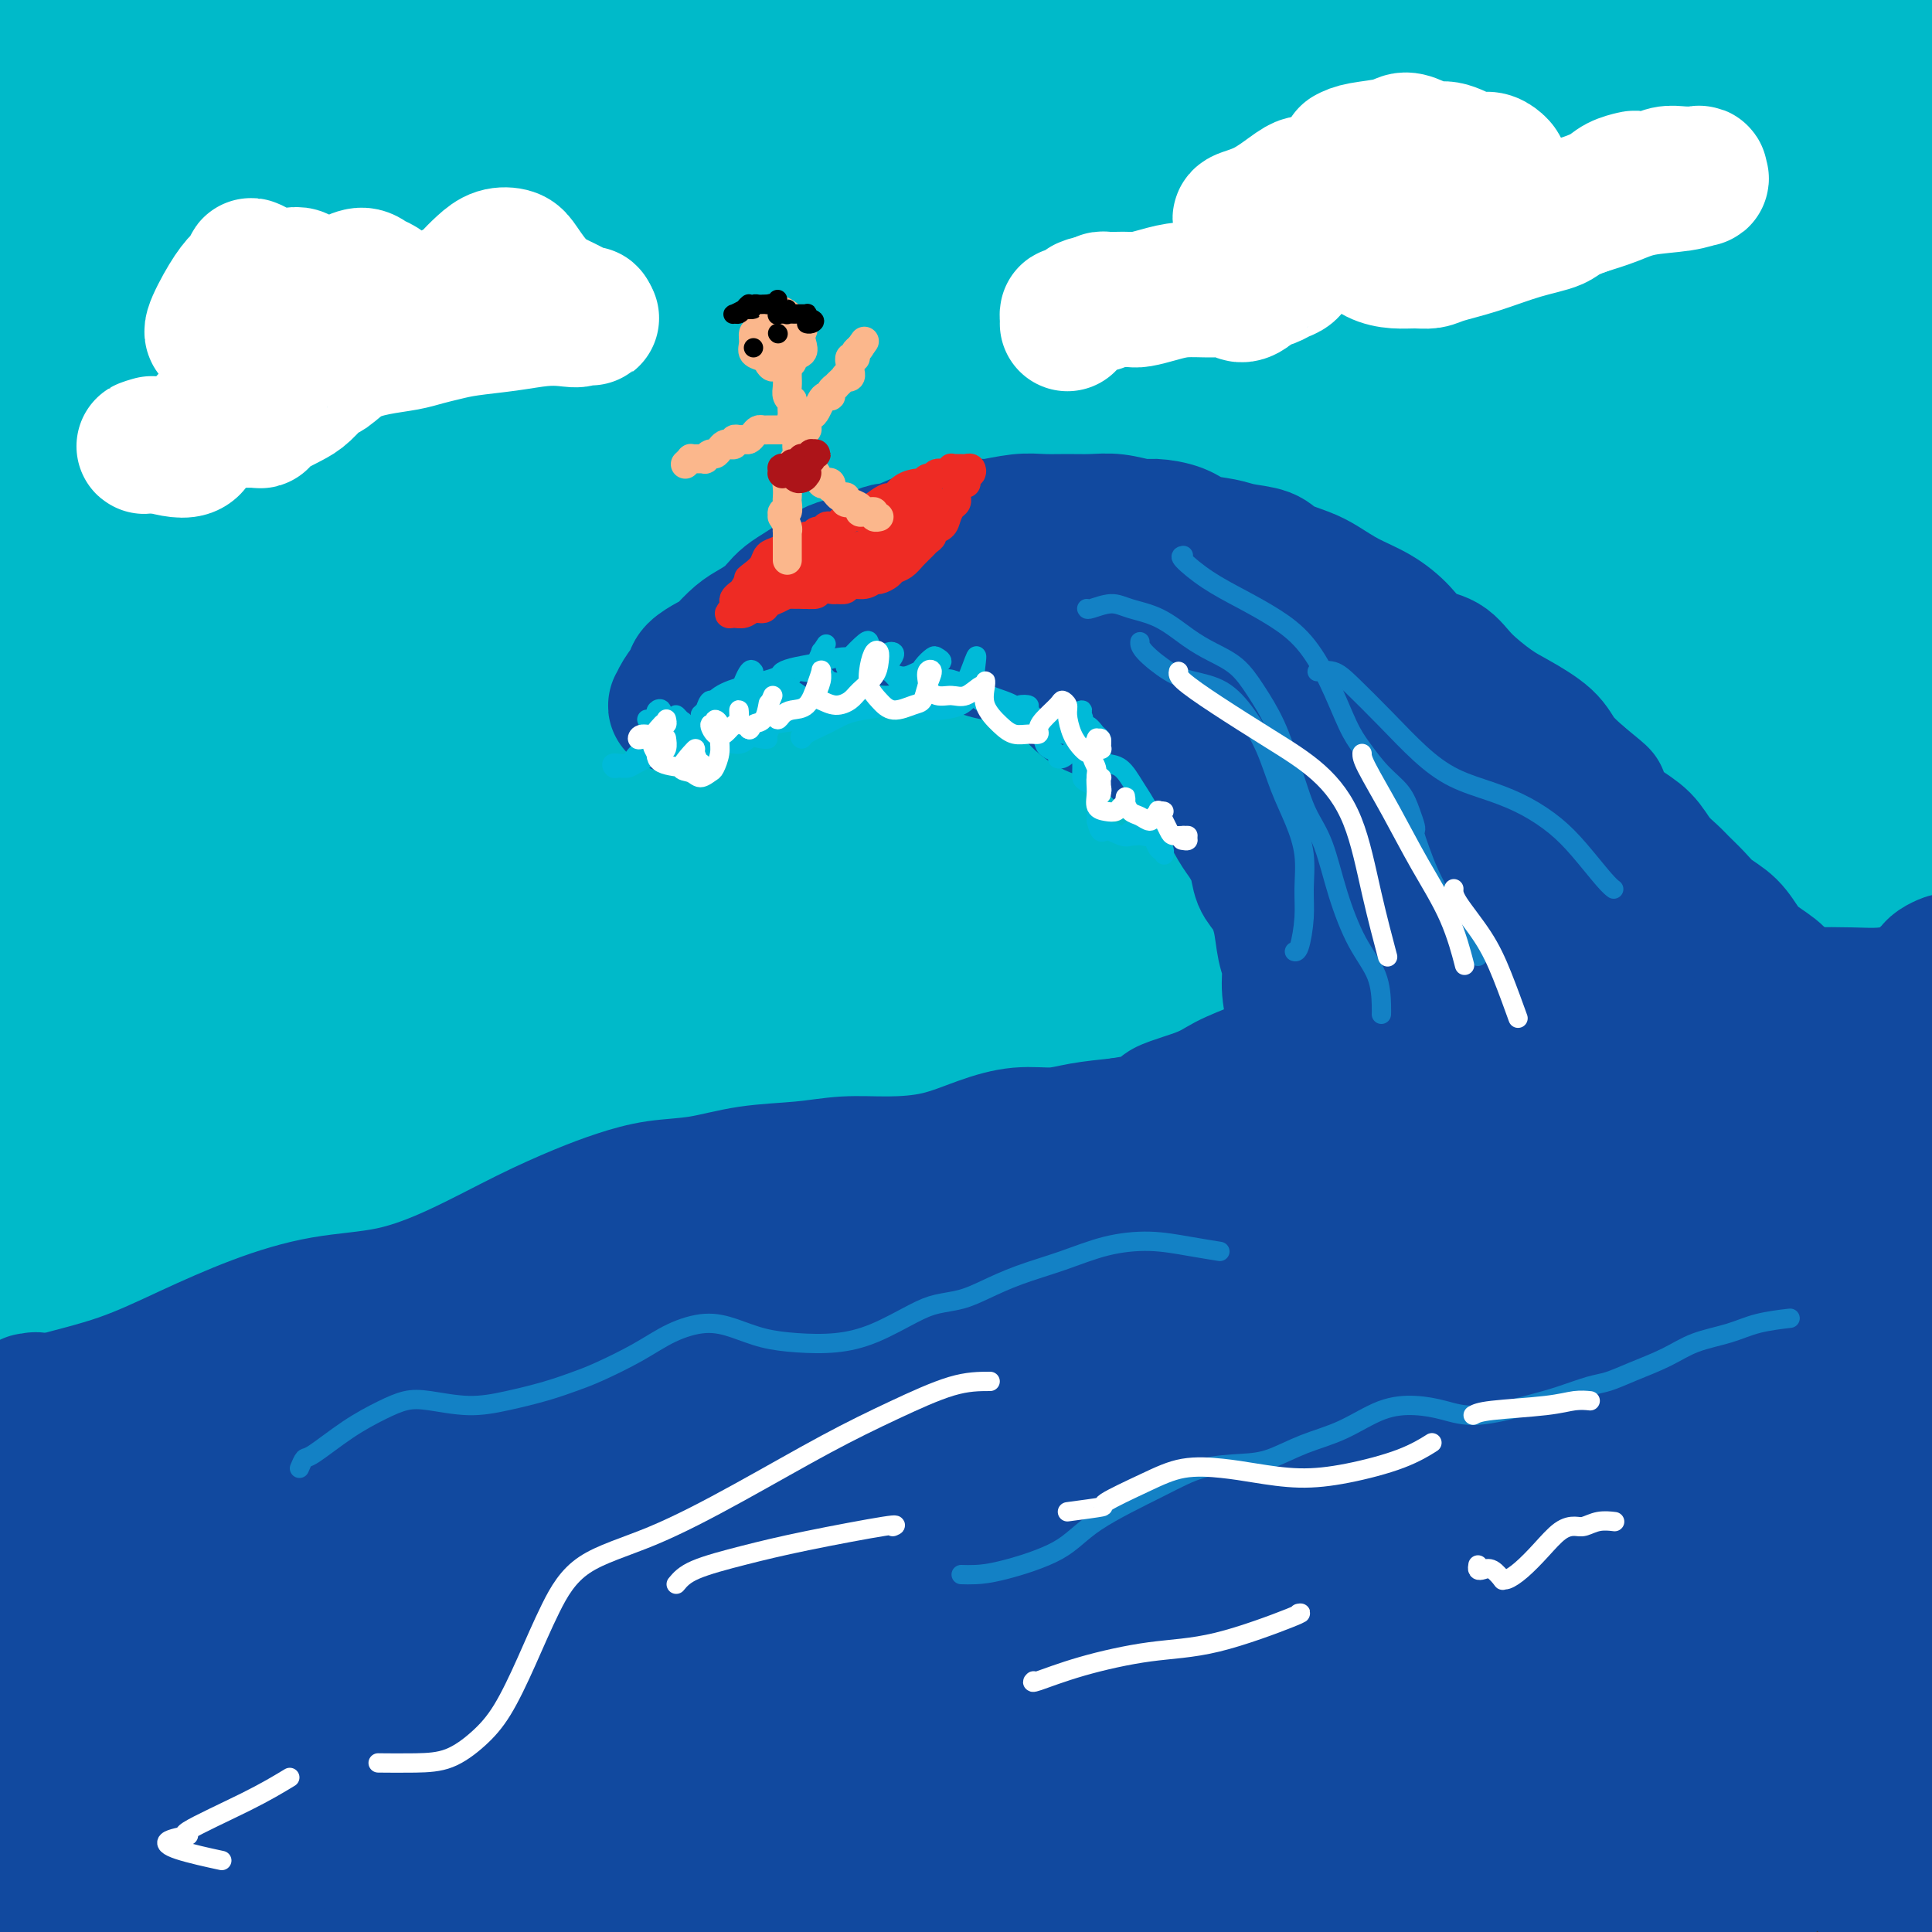 <svg viewBox='0 0 400 400' version='1.1' xmlns='http://www.w3.org/2000/svg' xmlns:xlink='http://www.w3.org/1999/xlink'><rect x="0" y="0" width="400" height="400" fill="#333333" stroke="none"/><g fill='none' stroke='rgb(0,186,201)' stroke-width='28' stroke-linecap='round' stroke-linejoin='round'><path d='M11,278c0.091,-0.371 0.183,-0.743 0,-1c-0.183,-0.257 -0.640,-0.400 0,-1c0.640,-0.600 2.378,-1.658 5,-2c2.622,-0.342 6.127,0.032 9,0c2.873,-0.032 5.114,-0.469 8,-1c2.886,-0.531 6.418,-1.157 10,-2c3.582,-0.843 7.213,-1.903 11,-3c3.787,-1.097 7.728,-2.232 11,-3c3.272,-0.768 5.875,-1.168 10,-2c4.125,-0.832 9.772,-2.096 14,-3c4.228,-0.904 7.037,-1.447 11,-2c3.963,-0.553 9.079,-1.117 14,-2c4.921,-0.883 9.647,-2.085 16,-4c6.353,-1.915 14.334,-4.544 20,-6c5.666,-1.456 9.015,-1.739 15,-3c5.985,-1.261 14.604,-3.500 21,-5c6.396,-1.500 10.570,-2.260 16,-3c5.430,-0.740 12.117,-1.458 19,-3c6.883,-1.542 13.962,-3.908 22,-6c8.038,-2.092 17.035,-3.910 25,-6c7.965,-2.090 14.899,-4.450 21,-6c6.101,-1.550 11.370,-2.288 17,-3c5.630,-0.712 11.621,-1.396 18,-3c6.379,-1.604 13.146,-4.127 17,-5c3.854,-0.873 4.797,-0.095 9,-1c4.203,-0.905 11.667,-3.492 16,-5c4.333,-1.508 5.534,-1.937 9,-3c3.466,-1.063 9.197,-2.759 14,-4c4.803,-1.241 8.678,-2.026 11,-3c2.322,-0.974 3.092,-2.135 4,-3c0.908,-0.865 1.954,-1.432 3,-2'/><path d='M407,182c8.728,-3.072 2.049,-0.751 -1,0c-3.049,0.751 -2.467,-0.069 -6,0c-3.533,0.069 -11.181,1.025 -20,2c-8.819,0.975 -18.808,1.967 -29,3c-10.192,1.033 -20.587,2.105 -31,3c-10.413,0.895 -20.842,1.612 -31,3c-10.158,1.388 -20.043,3.447 -32,6c-11.957,2.553 -25.985,5.598 -38,9c-12.015,3.402 -22.019,7.159 -34,11c-11.981,3.841 -25.941,7.764 -39,11c-13.059,3.236 -25.216,5.785 -35,8c-9.784,2.215 -17.194,4.097 -24,6c-6.806,1.903 -13.010,3.826 -19,6c-5.990,2.174 -11.768,4.599 -17,7c-5.232,2.401 -9.918,4.779 -13,6c-3.082,1.221 -4.560,1.284 -4,0c0.560,-1.284 3.158,-3.914 8,-8c4.842,-4.086 11.929,-9.627 20,-15c8.071,-5.373 17.125,-10.578 26,-17c8.875,-6.422 17.570,-14.062 27,-21c9.430,-6.938 19.595,-13.173 29,-19c9.405,-5.827 18.050,-11.247 26,-16c7.950,-4.753 15.204,-8.839 20,-12c4.796,-3.161 7.132,-5.398 8,-7c0.868,-1.602 0.266,-2.571 -4,-2c-4.266,0.571 -12.197,2.680 -21,6c-8.803,3.320 -18.478,7.851 -30,14c-11.522,6.149 -24.893,13.916 -37,21c-12.107,7.084 -22.952,13.484 -31,18c-8.048,4.516 -13.299,7.147 -17,9c-3.701,1.853 -5.850,2.926 -8,4'/><path d='M50,218c-15.364,8.046 -7.274,2.162 -6,-1c1.274,-3.162 -4.268,-3.600 -7,-7c-2.732,-3.400 -2.655,-9.761 -2,-16c0.655,-6.239 1.888,-12.355 4,-21c2.112,-8.645 5.102,-19.820 7,-25c1.898,-5.180 2.704,-4.367 2,-2c-0.704,2.367 -2.918,6.286 -5,14c-2.082,7.714 -4.032,19.224 -6,30c-1.968,10.776 -3.954,20.820 -6,27c-2.046,6.180 -4.151,8.497 -6,10c-1.849,1.503 -3.443,2.192 -5,2c-1.557,-0.192 -3.078,-1.265 -4,-5c-0.922,-3.735 -1.243,-10.132 -1,-18c0.243,-7.868 1.052,-17.205 2,-25c0.948,-7.795 2.036,-14.047 2,-17c-0.036,-2.953 -1.197,-2.608 -3,2c-1.803,4.608 -4.249,13.480 -6,24c-1.751,10.520 -2.809,22.688 -4,33c-1.191,10.312 -2.516,18.768 -3,24c-0.484,5.232 -0.129,7.239 1,9c1.129,1.761 3.031,3.277 5,4c1.969,0.723 4.003,0.652 6,0c1.997,-0.652 3.955,-1.885 5,-6c1.045,-4.115 1.178,-11.112 1,-16c-0.178,-4.888 -0.666,-7.668 -1,-9c-0.334,-1.332 -0.514,-1.216 -1,0c-0.486,1.216 -1.280,3.533 -2,6c-0.720,2.467 -1.368,5.084 -2,7c-0.632,1.916 -1.247,3.131 -2,4c-0.753,0.869 -1.644,1.391 -2,1c-0.356,-0.391 -0.178,-1.696 0,-3'/><path d='M11,244c-0.393,-1.679 -0.374,-4.875 0,-10c0.374,-5.125 1.104,-12.178 2,-22c0.896,-9.822 1.959,-22.413 3,-34c1.041,-11.587 2.060,-22.170 3,-32c0.940,-9.830 1.801,-18.907 3,-29c1.199,-10.093 2.737,-21.202 4,-32c1.263,-10.798 2.251,-21.284 3,-31c0.749,-9.716 1.259,-18.663 2,-27c0.741,-8.337 1.715,-16.066 2,-22c0.285,-5.934 -0.117,-10.074 -1,-13c-0.883,-2.926 -2.245,-4.639 -3,-6c-0.755,-1.361 -0.901,-2.369 -1,-3c-0.099,-0.631 -0.149,-0.886 0,-1c0.149,-0.114 0.499,-0.087 0,2c-0.499,2.087 -1.846,6.236 -3,14c-1.154,7.764 -2.116,19.145 -3,32c-0.884,12.855 -1.692,27.184 -2,40c-0.308,12.816 -0.117,24.118 0,34c0.117,9.882 0.160,18.346 -1,25c-1.160,6.654 -3.523,11.500 -5,15c-1.477,3.500 -2.068,5.653 -3,7c-0.932,1.347 -2.206,1.886 -3,-1c-0.794,-2.886 -1.108,-9.197 -2,-18c-0.892,-8.803 -2.362,-20.098 -3,-33c-0.638,-12.902 -0.444,-27.410 0,-39c0.444,-11.590 1.137,-20.261 1,-26c-0.137,-5.739 -1.103,-8.546 -2,-10c-0.897,-1.454 -1.725,-1.555 -3,1c-1.275,2.555 -2.997,7.765 -4,17c-1.003,9.235 -1.287,22.496 0,38c1.287,15.504 4.143,33.252 7,51'/><path d='M2,131c2.880,16.057 6.578,30.700 9,40c2.422,9.300 3.566,13.256 4,16c0.434,2.744 0.159,4.275 0,4c-0.159,-0.275 -0.202,-2.357 -1,-8c-0.798,-5.643 -2.350,-14.847 -3,-28c-0.650,-13.153 -0.397,-30.254 1,-47c1.397,-16.746 3.938,-33.136 7,-49c3.062,-15.864 6.645,-31.202 9,-41c2.355,-9.798 3.481,-14.055 3,-13c-0.481,1.055 -2.568,7.422 -5,19c-2.432,11.578 -5.210,28.368 -6,49c-0.790,20.632 0.407,45.106 3,66c2.593,20.894 6.581,38.209 9,51c2.419,12.791 3.270,21.059 4,27c0.730,5.941 1.341,9.556 2,12c0.659,2.444 1.367,3.719 2,2c0.633,-1.719 1.190,-6.431 1,-12c-0.190,-5.569 -1.128,-11.994 -2,-27c-0.872,-15.006 -1.679,-38.594 -1,-59c0.679,-20.406 2.843,-37.629 5,-50c2.157,-12.371 4.305,-19.889 5,-23c0.695,-3.111 -0.064,-1.815 -1,5c-0.936,6.815 -2.048,19.148 -2,36c0.048,16.852 1.255,38.222 4,58c2.745,19.778 7.029,37.965 10,49c2.971,11.035 4.630,14.920 6,18c1.370,3.080 2.450,5.356 3,5c0.550,-0.356 0.570,-3.343 0,-11c-0.570,-7.657 -1.730,-19.985 -3,-37c-1.270,-17.015 -2.648,-38.719 -2,-59c0.648,-20.281 3.324,-39.141 6,-58'/><path d='M69,66c1.378,-10.800 1.822,-8.800 2,-8c0.178,0.800 0.089,0.400 0,0'/><path d='M75,25c0.432,0.735 0.864,1.470 -1,6c-1.864,4.530 -6.024,12.854 -7,37c-0.976,24.146 1.233,64.115 5,90c3.767,25.885 9.093,37.687 13,47c3.907,9.313 6.395,16.137 9,20c2.605,3.863 5.326,4.763 7,4c1.674,-0.763 2.303,-3.191 1,-12c-1.303,-8.809 -4.536,-23.999 -7,-43c-2.464,-19.001 -4.160,-41.811 -4,-64c0.160,-22.189 2.176,-43.755 3,-56c0.824,-12.245 0.455,-15.169 -1,-12c-1.455,3.169 -3.995,12.430 -5,31c-1.005,18.570 -0.475,46.449 3,72c3.475,25.551 9.893,48.774 15,64c5.107,15.226 8.901,22.455 12,27c3.099,4.545 5.502,6.407 7,4c1.498,-2.407 2.090,-9.083 1,-20c-1.090,-10.917 -3.863,-26.076 -6,-47c-2.137,-20.924 -3.639,-47.614 -4,-68c-0.361,-20.386 0.418,-34.468 1,-41c0.582,-6.532 0.967,-5.515 0,2c-0.967,7.515 -3.286,21.529 -3,40c0.286,18.471 3.177,41.400 6,58c2.823,16.600 5.576,26.871 8,34c2.424,7.129 4.517,11.114 7,12c2.483,0.886 5.357,-1.329 7,-7c1.643,-5.671 2.056,-14.799 2,-30c-0.056,-15.201 -0.582,-36.477 0,-58c0.582,-21.523 2.272,-43.295 3,-55c0.728,-11.705 0.494,-13.344 -1,-6c-1.494,7.344 -4.247,23.672 -7,40'/><path d='M139,94c-1.534,14.852 -1.867,31.982 -1,48c0.867,16.018 2.936,30.924 5,40c2.064,9.076 4.125,12.323 7,15c2.875,2.677 6.565,4.786 9,-2c2.435,-6.786 3.617,-22.467 4,-34c0.383,-11.533 -0.032,-18.920 0,-34c0.032,-15.080 0.510,-37.855 1,-49c0.490,-11.145 0.990,-10.660 0,-5c-0.990,5.660 -3.470,16.497 -4,33c-0.530,16.503 0.891,38.673 3,57c2.109,18.327 4.906,32.811 8,42c3.094,9.189 6.484,13.084 10,14c3.516,0.916 7.157,-1.147 10,-7c2.843,-5.853 4.888,-15.496 6,-31c1.112,-15.504 1.292,-36.868 3,-61c1.708,-24.132 4.945,-51.032 7,-65c2.055,-13.968 2.926,-15.005 2,-12c-0.926,3.005 -3.651,10.051 -6,25c-2.349,14.949 -4.321,37.802 -4,58c0.321,20.198 2.935,37.742 6,49c3.065,11.258 6.580,16.231 10,19c3.420,2.769 6.745,3.335 10,0c3.255,-3.335 6.442,-10.571 8,-22c1.558,-11.429 1.489,-27.052 3,-48c1.511,-20.948 4.602,-47.222 6,-59c1.398,-11.778 1.104,-9.059 0,-5c-1.104,4.059 -3.017,9.458 -4,23c-0.983,13.542 -1.037,35.228 0,53c1.037,17.772 3.164,31.631 6,41c2.836,9.369 6.382,14.248 10,16c3.618,1.752 7.309,0.376 11,-1'/><path d='M265,192c2.951,-3.198 4.828,-10.694 6,-22c1.172,-11.306 1.638,-26.422 3,-47c1.362,-20.578 3.619,-46.620 5,-60c1.381,-13.380 1.884,-14.100 1,-11c-0.884,3.100 -3.157,10.021 -4,24c-0.843,13.979 -0.258,35.018 1,52c1.258,16.982 3.189,29.907 6,39c2.811,9.093 6.503,14.354 10,17c3.497,2.646 6.799,2.677 10,0c3.201,-2.677 6.301,-8.064 8,-17c1.699,-8.936 1.997,-21.423 3,-40c1.003,-18.577 2.711,-43.244 4,-57c1.289,-13.756 2.158,-16.603 2,-16c-0.158,0.603 -1.345,4.654 -2,17c-0.655,12.346 -0.780,32.987 1,50c1.780,17.013 5.465,30.399 9,40c3.535,9.601 6.920,15.417 10,19c3.080,3.583 5.856,4.931 8,5c2.144,0.069 3.658,-1.142 5,-6c1.342,-4.858 2.514,-13.363 3,-27c0.486,-13.637 0.287,-32.404 1,-50c0.713,-17.596 2.339,-34.020 3,-42c0.661,-7.980 0.356,-7.516 0,-3c-0.356,4.516 -0.763,13.086 -1,25c-0.237,11.914 -0.303,27.174 1,40c1.303,12.826 3.976,23.218 6,29c2.024,5.782 3.399,6.953 5,8c1.601,1.047 3.429,1.971 5,1c1.571,-0.971 2.884,-3.838 4,-8c1.116,-4.162 2.033,-9.618 3,-16c0.967,-6.382 1.983,-13.691 3,-21'/><path d='M384,115c0.912,-7.617 0.192,-8.160 0,-6c-0.192,2.160 0.144,7.022 0,14c-0.144,6.978 -0.769,16.072 -1,24c-0.231,7.928 -0.069,14.691 0,20c0.069,5.309 0.045,9.163 0,11c-0.045,1.837 -0.110,1.657 0,1c0.110,-0.657 0.394,-1.791 0,-6c-0.394,-4.209 -1.467,-11.491 -2,-17c-0.533,-5.509 -0.525,-9.244 -1,-12c-0.475,-2.756 -1.433,-4.534 -2,-5c-0.567,-0.466 -0.744,0.378 -1,1c-0.256,0.622 -0.590,1.022 -1,1c-0.410,-0.022 -0.897,-0.464 -1,-1c-0.103,-0.536 0.177,-1.164 0,-6c-0.177,-4.836 -0.812,-13.879 -1,-21c-0.188,-7.121 0.069,-12.320 0,-19c-0.069,-6.680 -0.466,-14.843 0,-25c0.466,-10.157 1.793,-22.310 1,-33c-0.793,-10.690 -3.705,-19.918 -6,-25c-2.295,-5.082 -3.971,-6.019 -6,-8c-2.029,-1.981 -4.411,-5.007 -9,-7c-4.589,-1.993 -11.383,-2.952 -16,-3c-4.617,-0.048 -7.055,0.815 -14,4c-6.945,3.185 -18.396,8.691 -27,13c-8.604,4.309 -14.361,7.420 -24,12c-9.639,4.580 -23.159,10.629 -32,15c-8.841,4.371 -13.002,7.063 -20,10c-6.998,2.937 -16.835,6.117 -23,8c-6.165,1.883 -8.660,2.468 -13,3c-4.340,0.532 -10.526,1.009 -14,1c-3.474,-0.009 -4.237,-0.505 -5,-1'/><path d='M166,58c-2.497,-1.008 0.760,-3.530 6,-7c5.240,-3.470 12.465,-7.890 20,-12c7.535,-4.110 15.382,-7.910 26,-12c10.618,-4.090 24.008,-8.471 35,-11c10.992,-2.529 19.585,-3.207 26,-4c6.415,-0.793 10.650,-1.701 15,-2c4.350,-0.299 8.814,0.009 10,0c1.186,-0.009 -0.908,-0.337 -4,0c-3.092,0.337 -7.184,1.339 -15,3c-7.816,1.661 -19.357,3.981 -30,6c-10.643,2.019 -20.389,3.737 -31,6c-10.611,2.263 -22.088,5.072 -34,8c-11.912,2.928 -24.259,5.975 -37,10c-12.741,4.025 -25.877,9.029 -38,13c-12.123,3.971 -23.232,6.909 -31,9c-7.768,2.091 -12.195,3.334 -16,4c-3.805,0.666 -6.986,0.756 -8,0c-1.014,-0.756 0.141,-2.359 2,-5c1.859,-2.641 4.424,-6.320 9,-11c4.576,-4.680 11.164,-10.362 19,-16c7.836,-5.638 16.919,-11.231 26,-16c9.081,-4.769 18.160,-8.713 26,-12c7.840,-3.287 14.440,-5.918 19,-7c4.560,-1.082 7.079,-0.615 7,0c-0.079,0.615 -2.756,1.377 -7,3c-4.244,1.623 -10.054,4.108 -18,7c-7.946,2.892 -18.027,6.192 -28,10c-9.973,3.808 -19.838,8.124 -30,12c-10.162,3.876 -20.620,7.313 -29,10c-8.380,2.687 -14.680,4.625 -20,6c-5.320,1.375 -9.660,2.188 -14,3'/><path d='M22,53c-11.139,2.713 -7.485,-0.005 -6,-2c1.485,-1.995 0.803,-3.269 3,-6c2.197,-2.731 7.273,-6.921 13,-11c5.727,-4.079 12.104,-8.049 19,-12c6.896,-3.951 14.309,-7.883 21,-11c6.691,-3.117 12.660,-5.418 17,-7c4.340,-1.582 7.053,-2.443 8,-3c0.947,-0.557 0.130,-0.808 -2,0c-2.130,0.808 -5.571,2.675 -11,5c-5.429,2.325 -12.845,5.108 -21,8c-8.155,2.892 -17.050,5.892 -24,8c-6.950,2.108 -11.955,3.323 -16,4c-4.045,0.677 -7.131,0.817 -9,1c-1.869,0.183 -2.522,0.411 -3,0c-0.478,-0.411 -0.780,-1.459 0,-3c0.780,-1.541 2.642,-3.575 6,-6c3.358,-2.425 8.213,-5.240 14,-8c5.787,-2.760 12.505,-5.466 19,-8c6.495,-2.534 12.766,-4.896 18,-7c5.234,-2.104 9.430,-3.950 12,-5c2.570,-1.050 3.514,-1.305 3,-1c-0.514,0.305 -2.486,1.168 -6,2c-3.514,0.832 -8.568,1.633 -14,3c-5.432,1.367 -11.241,3.302 -17,5c-5.759,1.698 -11.469,3.160 -17,5c-5.531,1.840 -10.882,4.058 -16,6c-5.118,1.942 -10.004,3.609 -14,5c-3.996,1.391 -7.102,2.507 -9,3c-1.898,0.493 -2.588,0.364 -2,0c0.588,-0.364 2.454,-0.961 5,-2c2.546,-1.039 5.773,-2.519 9,-4'/><path d='M2,12c3.628,-1.518 6.697,-2.313 10,-3c3.303,-0.687 6.841,-1.267 11,-2c4.159,-0.733 8.939,-1.618 14,-2c5.061,-0.382 10.402,-0.260 16,0c5.598,0.260 11.452,0.659 17,1c5.548,0.341 10.788,0.624 16,1c5.212,0.376 10.395,0.845 16,1c5.605,0.155 11.632,-0.002 18,0c6.368,0.002 13.077,0.165 20,0c6.923,-0.165 14.060,-0.656 21,-1c6.940,-0.344 13.682,-0.539 21,-1c7.318,-0.461 15.213,-1.188 23,-2c7.787,-0.812 15.467,-1.708 23,-2c7.533,-0.292 14.918,0.018 22,0c7.082,-0.018 13.860,-0.366 21,0c7.140,0.366 14.641,1.447 22,3c7.359,1.553 14.578,3.580 21,5c6.422,1.420 12.049,2.235 17,3c4.951,0.765 9.226,1.481 12,2c2.774,0.519 4.048,0.842 5,1c0.952,0.158 1.581,0.153 1,0c-0.581,-0.153 -2.372,-0.452 -6,-1c-3.628,-0.548 -9.093,-1.344 -16,-2c-6.907,-0.656 -15.255,-1.173 -24,-2c-8.745,-0.827 -17.887,-1.965 -28,-3c-10.113,-1.035 -21.198,-1.967 -33,-2c-11.802,-0.033 -24.323,0.834 -37,2c-12.677,1.166 -25.511,2.632 -39,6c-13.489,3.368 -27.632,8.637 -40,13c-12.368,4.363 -22.962,7.818 -31,11c-8.038,3.182 -13.519,6.091 -19,9'/><path d='M76,47c-16.377,6.777 -12.319,7.221 -12,9c0.319,1.779 -3.102,4.893 -4,7c-0.898,2.107 0.728,3.209 5,3c4.272,-0.209 11.190,-1.727 20,-4c8.810,-2.273 19.512,-5.301 31,-8c11.488,-2.699 23.761,-5.069 37,-8c13.239,-2.931 27.444,-6.422 42,-9c14.556,-2.578 29.462,-4.243 44,-6c14.538,-1.757 28.706,-3.606 42,-5c13.294,-1.394 25.713,-2.335 36,-3c10.287,-0.665 18.442,-1.056 25,-1c6.558,0.056 11.519,0.559 16,1c4.481,0.441 8.484,0.820 11,1c2.516,0.180 3.547,0.163 4,1c0.453,0.837 0.329,2.530 -2,4c-2.329,1.470 -6.862,2.719 -16,4c-9.138,1.281 -22.882,2.596 -36,4c-13.118,1.404 -25.610,2.898 -39,5c-13.390,2.102 -27.678,4.814 -42,8c-14.322,3.186 -28.678,6.848 -43,12c-14.322,5.152 -28.611,11.793 -42,19c-13.389,7.207 -25.877,14.979 -37,22c-11.123,7.021 -20.881,13.290 -26,17c-5.119,3.710 -5.601,4.860 -4,5c1.601,0.140 5.284,-0.732 11,-3c5.716,-2.268 13.466,-5.934 22,-10c8.534,-4.066 17.853,-8.531 29,-14c11.147,-5.469 24.122,-11.940 38,-18c13.878,-6.060 28.660,-11.708 44,-17c15.340,-5.292 31.240,-10.226 46,-14c14.760,-3.774 28.380,-6.387 42,-9'/><path d='M318,40c18.807,-4.132 21.823,-2.960 27,-3c5.177,-0.040 12.513,-1.290 18,-2c5.487,-0.710 9.123,-0.880 13,-1c3.877,-0.120 7.994,-0.189 11,0c3.006,0.189 4.900,0.635 3,2c-1.900,1.365 -7.594,3.650 -20,8c-12.406,4.350 -31.526,10.765 -48,16c-16.474,5.235 -30.304,9.289 -46,14c-15.696,4.711 -33.259,10.077 -51,17c-17.741,6.923 -35.661,15.401 -52,24c-16.339,8.599 -31.097,17.318 -43,25c-11.903,7.682 -20.949,14.326 -27,19c-6.051,4.674 -9.105,7.377 -10,9c-0.895,1.623 0.370,2.164 4,1c3.630,-1.164 9.624,-4.034 17,-8c7.376,-3.966 16.135,-9.027 27,-15c10.865,-5.973 23.838,-12.857 37,-19c13.162,-6.143 26.514,-11.543 40,-17c13.486,-5.457 27.105,-10.969 40,-15c12.895,-4.031 25.067,-6.579 36,-9c10.933,-2.421 20.627,-4.713 29,-6c8.373,-1.287 15.426,-1.569 20,-2c4.574,-0.431 6.668,-1.013 8,0c1.332,1.013 1.901,3.620 -2,7c-3.901,3.380 -12.271,7.532 -22,12c-9.729,4.468 -20.816,9.251 -34,15c-13.184,5.749 -28.464,12.463 -44,19c-15.536,6.537 -31.329,12.896 -45,19c-13.671,6.104 -25.219,11.951 -35,18c-9.781,6.049 -17.795,12.300 -23,16c-5.205,3.700 -7.603,4.850 -10,6'/><path d='M136,190c-10.961,6.626 -4.364,3.192 1,1c5.364,-2.192 9.495,-3.140 15,-6c5.505,-2.860 12.385,-7.631 28,-15c15.615,-7.369 39.966,-17.338 52,-22c12.034,-4.662 11.749,-4.019 19,-6c7.251,-1.981 22.036,-6.586 34,-10c11.964,-3.414 21.107,-5.637 29,-7c7.893,-1.363 14.537,-1.865 19,-2c4.463,-0.135 6.744,0.098 8,1c1.256,0.902 1.486,2.472 -1,5c-2.486,2.528 -7.687,6.012 -15,10c-7.313,3.988 -16.737,8.478 -28,13c-11.263,4.522 -24.365,9.074 -38,14c-13.635,4.926 -27.804,10.226 -41,15c-13.196,4.774 -25.420,9.020 -36,13c-10.580,3.980 -19.516,7.692 -24,10c-4.484,2.308 -4.516,3.211 -5,4c-0.484,0.789 -1.422,1.464 0,1c1.422,-0.464 5.203,-2.067 11,-5c5.797,-2.933 13.610,-7.197 23,-12c9.390,-4.803 20.357,-10.145 32,-15c11.643,-4.855 23.960,-9.224 36,-13c12.040,-3.776 23.801,-6.959 35,-10c11.199,-3.041 21.834,-5.939 30,-8c8.166,-2.061 13.861,-3.284 18,-4c4.139,-0.716 6.721,-0.925 7,-1c0.279,-0.075 -1.746,-0.017 -7,0c-5.254,0.017 -13.738,-0.006 -24,0c-10.262,0.006 -22.301,0.040 -36,1c-13.699,0.960 -29.057,2.846 -44,5c-14.943,2.154 -29.472,4.577 -44,7'/><path d='M190,154c-19.424,2.245 -23.984,1.859 -28,2c-4.016,0.141 -7.490,0.810 -9,1c-1.510,0.190 -1.058,-0.097 5,-2c6.058,-1.903 17.720,-5.420 25,-8c7.280,-2.580 10.178,-4.223 18,-7c7.822,-2.777 20.566,-6.688 32,-11c11.434,-4.312 21.557,-9.026 31,-13c9.443,-3.974 18.208,-7.207 26,-10c7.792,-2.793 14.613,-5.145 20,-7c5.387,-1.855 9.342,-3.212 11,-4c1.658,-0.788 1.019,-1.008 -1,0c-2.019,1.008 -5.416,3.242 -11,6c-5.584,2.758 -13.353,6.040 -23,10c-9.647,3.960 -21.170,8.599 -32,13c-10.830,4.401 -20.966,8.563 -29,12c-8.034,3.437 -13.966,6.150 -17,8c-3.034,1.850 -3.170,2.837 -2,3c1.170,0.163 3.647,-0.496 7,-2c3.353,-1.504 7.582,-3.851 15,-7c7.418,-3.149 18.027,-7.100 29,-11c10.973,-3.900 22.312,-7.750 34,-11c11.688,-3.250 23.727,-5.899 33,-7c9.273,-1.101 15.780,-0.655 22,0c6.220,0.655 12.153,1.520 17,3c4.847,1.480 8.607,3.576 11,6c2.393,2.424 3.418,5.175 5,8c1.582,2.825 3.719,5.724 4,9c0.281,3.276 -1.296,6.930 -2,9c-0.704,2.070 -0.536,2.557 -1,3c-0.464,0.443 -1.561,0.841 -2,0c-0.439,-0.841 -0.219,-2.920 0,-5'/><path d='M378,142c-0.571,-1.997 -0.999,-4.491 -1,-8c-0.001,-3.509 0.425,-8.034 0,-16c-0.425,-7.966 -1.702,-19.374 -3,-32c-1.298,-12.626 -2.616,-26.472 -3,-35c-0.384,-8.528 0.167,-11.738 1,-16c0.833,-4.262 1.948,-9.575 3,-13c1.052,-3.425 2.040,-4.961 3,-8c0.960,-3.039 1.891,-7.579 3,-10c1.109,-2.421 2.394,-2.721 3,-3c0.606,-0.279 0.532,-0.535 1,0c0.468,0.535 1.477,1.861 2,4c0.523,2.139 0.559,5.091 1,8c0.441,2.909 1.288,5.776 2,12c0.712,6.224 1.290,15.804 2,25c0.710,9.196 1.552,18.006 2,27c0.448,8.994 0.502,18.171 1,26c0.498,7.829 1.440,14.310 2,20c0.560,5.690 0.738,10.588 1,14c0.262,3.412 0.609,5.339 1,7c0.391,1.661 0.827,3.055 1,4c0.173,0.945 0.081,1.440 0,1c-0.081,-0.440 -0.153,-1.816 0,-4c0.153,-2.184 0.532,-5.176 1,-10c0.468,-4.824 1.026,-11.480 1,-19c-0.026,-7.520 -0.635,-15.906 -1,-25c-0.365,-9.094 -0.487,-18.898 -1,-28c-0.513,-9.102 -1.416,-17.502 -2,-25c-0.584,-7.498 -0.847,-14.092 -1,-19c-0.153,-4.908 -0.195,-8.129 0,-11c0.195,-2.871 0.627,-5.392 1,-6c0.373,-0.608 0.686,0.696 1,2'/><path d='M399,4c0.079,-20.579 0.778,-0.025 1,12c0.222,12.025 -0.032,15.522 0,23c0.032,7.478 0.349,18.938 1,30c0.651,11.062 1.636,21.725 2,32c0.364,10.275 0.109,20.160 0,28c-0.109,7.840 -0.070,13.634 0,18c0.070,4.366 0.170,7.304 0,9c-0.170,1.696 -0.612,2.149 -1,2c-0.388,-0.149 -0.724,-0.898 -1,-4c-0.276,-3.102 -0.493,-8.555 -1,-15c-0.507,-6.445 -1.305,-13.883 -2,-21c-0.695,-7.117 -1.286,-13.912 -2,-19c-0.714,-5.088 -1.550,-8.468 -2,-10c-0.450,-1.532 -0.512,-1.215 -1,1c-0.488,2.215 -1.401,6.327 -2,11c-0.599,4.673 -0.886,9.907 -1,12c-0.114,2.093 -0.057,1.047 0,0'/></g>
<g fill='none' stroke='rgb(17,73,159)' stroke-width='28' stroke-linecap='round' stroke-linejoin='round'><path d='M21,307c-0.295,-0.444 -0.590,-0.889 -1,-1c-0.410,-0.111 -0.937,0.110 -1,0c-0.063,-0.110 0.336,-0.553 0,-1c-0.336,-0.447 -1.407,-0.899 -2,-1c-0.593,-0.101 -0.709,0.149 -1,0c-0.291,-0.149 -0.757,-0.697 -1,-1c-0.243,-0.303 -0.263,-0.360 0,-1c0.263,-0.640 0.810,-1.864 1,-3c0.190,-1.136 0.023,-2.185 0,-3c-0.023,-0.815 0.097,-1.395 0,-2c-0.097,-0.605 -0.411,-1.234 -1,-2c-0.589,-0.766 -1.453,-1.669 -2,-2c-0.547,-0.331 -0.776,-0.089 -1,0c-0.224,0.089 -0.443,0.024 -1,0c-0.557,-0.024 -1.452,-0.006 -2,0c-0.548,0.006 -0.750,0.002 -1,0c-0.250,-0.002 -0.549,-0.002 -1,0c-0.451,0.002 -1.054,0.007 -1,0c0.054,-0.007 0.766,-0.027 1,0c0.234,0.027 -0.010,0.101 0,0c0.010,-0.101 0.276,-0.376 1,0c0.724,0.376 1.908,1.404 3,2c1.092,0.596 2.093,0.759 3,1c0.907,0.241 1.721,0.561 3,1c1.279,0.439 3.023,0.998 5,1c1.977,0.002 4.189,-0.554 6,-1c1.811,-0.446 3.223,-0.783 5,-1c1.777,-0.217 3.920,-0.316 6,-1c2.080,-0.684 4.099,-1.953 6,-3c1.901,-1.047 3.686,-1.870 6,-3c2.314,-1.130 5.157,-2.565 8,-4'/><path d='M59,282c3.988,-2.130 3.958,-2.455 5,-3c1.042,-0.545 3.157,-1.311 5,-2c1.843,-0.689 3.413,-1.300 6,-2c2.587,-0.700 6.192,-1.489 8,-2c1.808,-0.511 1.819,-0.743 3,-1c1.181,-0.257 3.531,-0.540 6,-1c2.469,-0.460 5.057,-1.097 7,-2c1.943,-0.903 3.241,-2.073 5,-3c1.759,-0.927 3.979,-1.612 6,-2c2.021,-0.388 3.844,-0.478 6,-1c2.156,-0.522 4.646,-1.474 7,-2c2.354,-0.526 4.571,-0.625 7,-1c2.429,-0.375 5.070,-1.027 8,-2c2.930,-0.973 6.149,-2.266 9,-3c2.851,-0.734 5.334,-0.907 8,-1c2.666,-0.093 5.515,-0.106 9,0c3.485,0.106 7.604,0.330 11,0c3.396,-0.330 6.068,-1.214 10,-2c3.932,-0.786 9.126,-1.475 13,-2c3.874,-0.525 6.430,-0.886 9,-1c2.570,-0.114 5.153,0.018 8,0c2.847,-0.018 5.958,-0.185 9,-1c3.042,-0.815 6.014,-2.276 9,-3c2.986,-0.724 5.985,-0.711 9,-1c3.015,-0.289 6.047,-0.881 9,-1c2.953,-0.119 5.829,0.235 9,0c3.171,-0.235 6.637,-1.060 10,-2c3.363,-0.940 6.623,-1.994 10,-3c3.377,-1.006 6.871,-1.963 10,-3c3.129,-1.037 5.894,-2.153 9,-3c3.106,-0.847 6.553,-1.423 10,-2'/><path d='M309,230c9.409,-2.263 8.432,-1.421 10,-2c1.568,-0.579 5.682,-2.578 9,-4c3.318,-1.422 5.840,-2.268 9,-3c3.160,-0.732 6.957,-1.352 9,-2c2.043,-0.648 2.333,-1.326 4,-2c1.667,-0.674 4.713,-1.343 7,-2c2.287,-0.657 3.817,-1.300 6,-2c2.183,-0.700 5.020,-1.455 7,-2c1.980,-0.545 3.103,-0.878 4,-1c0.897,-0.122 1.569,-0.032 3,0c1.431,0.032 3.621,0.006 5,0c1.379,-0.006 1.946,0.009 3,0c1.054,-0.009 2.593,-0.041 4,0c1.407,0.041 2.680,0.157 4,0c1.320,-0.157 2.688,-0.587 4,-1c1.312,-0.413 2.570,-0.810 3,-1c0.430,-0.190 0.032,-0.173 0,0c-0.032,0.173 0.302,0.501 0,1c-0.302,0.499 -1.239,1.169 -2,2c-0.761,0.831 -1.347,1.822 -3,3c-1.653,1.178 -4.373,2.543 -7,4c-2.627,1.457 -5.162,3.005 -8,5c-2.838,1.995 -5.981,4.435 -9,8c-3.019,3.565 -5.915,8.254 -8,14c-2.085,5.746 -3.359,12.549 -4,18c-0.641,5.451 -0.649,9.552 -1,13c-0.351,3.448 -1.044,6.244 -1,9c0.044,2.756 0.826,5.471 1,8c0.174,2.529 -0.261,4.873 0,7c0.261,2.127 1.217,4.036 2,5c0.783,0.964 1.391,0.982 2,1'/><path d='M362,306c1.124,0.539 1.935,-1.113 3,-4c1.065,-2.887 2.383,-7.010 3,-13c0.617,-5.990 0.532,-13.848 1,-22c0.468,-8.152 1.488,-16.599 2,-22c0.512,-5.401 0.515,-7.755 1,-9c0.485,-1.245 1.453,-1.379 2,-1c0.547,0.379 0.672,1.272 1,3c0.328,1.728 0.858,4.292 2,10c1.142,5.708 2.894,14.559 4,23c1.106,8.441 1.564,16.473 2,24c0.436,7.527 0.849,14.548 1,21c0.151,6.452 0.040,12.334 0,17c-0.040,4.666 -0.010,8.117 0,11c0.010,2.883 0.001,5.198 0,7c-0.001,1.802 0.007,3.091 0,4c-0.007,0.909 -0.030,1.438 0,1c0.030,-0.438 0.113,-1.844 0,-4c-0.113,-2.156 -0.422,-5.062 -1,-11c-0.578,-5.938 -1.425,-14.906 -2,-24c-0.575,-9.094 -0.879,-18.312 -1,-22c-0.121,-3.688 -0.061,-1.844 0,0'/><path d='M384,226c0.117,-0.245 0.234,-0.491 0,0c-0.234,0.491 -0.819,1.718 -1,5c-0.181,3.282 0.043,8.621 0,17c-0.043,8.379 -0.351,19.800 0,32c0.351,12.200 1.362,25.180 2,37c0.638,11.820 0.902,22.481 1,31c0.098,8.519 0.028,14.895 0,20c-0.028,5.105 -0.015,8.938 0,11c0.015,2.062 0.030,2.351 0,3c-0.030,0.649 -0.107,1.656 0,1c0.107,-0.656 0.396,-2.975 1,-6c0.604,-3.025 1.521,-6.754 2,-12c0.479,-5.246 0.519,-12.008 1,-20c0.481,-7.992 1.402,-17.216 2,-26c0.598,-8.784 0.873,-17.130 1,-23c0.127,-5.870 0.107,-9.263 0,-9c-0.107,0.263 -0.302,4.183 0,11c0.302,6.817 1.100,16.530 2,27c0.900,10.470 1.902,21.695 3,31c1.098,9.305 2.291,16.690 3,22c0.709,5.310 0.933,8.546 1,11c0.067,2.454 -0.021,4.127 0,5c0.021,0.873 0.153,0.948 0,0c-0.153,-0.948 -0.591,-2.918 -1,-6c-0.409,-3.082 -0.788,-7.275 -1,-13c-0.212,-5.725 -0.256,-12.983 0,-22c0.256,-9.017 0.812,-19.792 1,-31c0.188,-11.208 0.009,-22.850 0,-33c-0.009,-10.150 0.151,-18.810 0,-25c-0.151,-6.190 -0.615,-9.912 -1,-12c-0.385,-2.088 -0.693,-2.544 -1,-3'/><path d='M399,249c-0.687,-22.407 -0.906,-5.926 -1,0c-0.094,5.926 -0.064,1.295 0,0c0.064,-1.295 0.161,0.746 0,2c-0.161,1.254 -0.582,1.722 -1,4c-0.418,2.278 -0.834,6.365 -1,8c-0.166,1.635 -0.083,0.817 0,0'/><path d='M306,303c-0.782,0.073 -1.565,0.146 -4,1c-2.435,0.854 -6.524,2.489 -10,5c-3.476,2.511 -6.339,5.899 -10,10c-3.661,4.101 -8.121,8.915 -13,14c-4.879,5.085 -10.178,10.440 -15,15c-4.822,4.560 -9.168,8.325 -13,12c-3.832,3.675 -7.150,7.258 -10,10c-2.850,2.742 -5.230,4.641 -7,6c-1.770,1.359 -2.928,2.179 -4,3c-1.072,0.821 -2.058,1.644 -4,-2c-1.942,-3.644 -4.841,-11.755 -6,-15c-1.159,-3.245 -0.580,-1.622 0,0'/><path d='M199,310c-2.058,-4.415 -4.117,-8.831 -6,-12c-1.883,-3.169 -3.592,-5.093 -6,-5c-2.408,0.093 -5.515,2.203 -8,6c-2.485,3.797 -4.347,9.280 -6,16c-1.653,6.720 -3.096,14.675 -4,22c-0.904,7.325 -1.267,14.020 -1,20c0.267,5.980 1.164,11.245 2,14c0.836,2.755 1.610,2.999 2,3c0.390,0.001 0.397,-0.243 0,-3c-0.397,-2.757 -1.197,-8.028 -2,-14c-0.803,-5.972 -1.608,-12.644 -3,-18c-1.392,-5.356 -3.372,-9.396 -5,-12c-1.628,-2.604 -2.903,-3.771 -4,-3c-1.097,0.771 -2.017,3.479 -3,9c-0.983,5.521 -2.029,13.855 -2,23c0.029,9.145 1.134,19.100 2,26c0.866,6.900 1.495,10.744 2,13c0.505,2.256 0.888,2.923 1,2c0.112,-0.923 -0.045,-3.436 -1,-7c-0.955,-3.564 -2.708,-8.178 -5,-14c-2.292,-5.822 -5.123,-12.851 -8,-19c-2.877,-6.149 -5.798,-11.419 -9,-16c-3.202,-4.581 -6.684,-8.475 -10,-10c-3.316,-1.525 -6.466,-0.683 -9,2c-2.534,2.683 -4.453,7.207 -6,14c-1.547,6.793 -2.724,15.855 -3,24c-0.276,8.145 0.349,15.373 1,20c0.651,4.627 1.329,6.653 2,8c0.671,1.347 1.334,2.017 1,2c-0.334,-0.017 -1.667,-0.719 -4,-4c-2.333,-3.281 -5.667,-9.140 -9,-15'/><path d='M98,382c-4.161,-6.629 -8.563,-14.702 -12,-22c-3.437,-7.298 -5.908,-13.822 -9,-19c-3.092,-5.178 -6.803,-9.010 -10,-11c-3.197,-1.990 -5.880,-2.137 -8,1c-2.120,3.137 -3.679,9.558 -5,18c-1.321,8.442 -2.405,18.905 -3,28c-0.595,9.095 -0.700,16.822 -1,21c-0.300,4.178 -0.795,4.808 -1,5c-0.205,0.192 -0.121,-0.053 -1,-3c-0.879,-2.947 -2.723,-8.594 -5,-15c-2.277,-6.406 -4.989,-13.571 -8,-21c-3.011,-7.429 -6.322,-15.124 -9,-23c-2.678,-7.876 -4.724,-15.934 -7,-21c-2.276,-5.066 -4.780,-7.140 -7,-7c-2.220,0.140 -4.154,2.496 -5,9c-0.846,6.504 -0.604,17.158 0,28c0.604,10.842 1.571,21.872 3,30c1.429,8.128 3.320,13.353 4,16c0.680,2.647 0.150,2.715 0,2c-0.150,-0.715 0.079,-2.212 -1,-7c-1.079,-4.788 -3.467,-12.866 -5,-22c-1.533,-9.134 -2.213,-19.324 -3,-29c-0.787,-9.676 -1.683,-18.837 -2,-24c-0.317,-5.163 -0.057,-6.328 0,-6c0.057,0.328 -0.090,2.149 0,6c0.090,3.851 0.416,9.734 1,17c0.584,7.266 1.424,15.917 2,23c0.576,7.083 0.886,12.600 1,18c0.114,5.400 0.031,10.685 0,14c-0.031,3.315 -0.009,4.662 0,5c0.009,0.338 0.004,-0.331 0,-1'/><path d='M7,392c0.433,10.799 -0.484,-3.203 -1,-13c-0.516,-9.797 -0.631,-15.388 -1,-22c-0.369,-6.612 -0.991,-14.245 -1,-18c-0.009,-3.755 0.597,-3.633 1,1c0.403,4.633 0.604,13.778 2,25c1.396,11.222 3.988,24.523 7,35c3.012,10.477 6.445,18.131 9,23c2.555,4.869 4.233,6.954 6,7c1.767,0.046 3.621,-1.948 5,-6c1.379,-4.052 2.281,-10.164 2,-17c-0.281,-6.836 -1.745,-14.396 -3,-24c-1.255,-9.604 -2.303,-21.251 -3,-33c-0.697,-11.749 -1.045,-23.599 -1,-31c0.045,-7.401 0.481,-10.355 1,-11c0.519,-0.645 1.119,1.017 2,8c0.881,6.983 2.043,19.288 5,32c2.957,12.712 7.711,25.833 11,35c3.289,9.167 5.115,14.380 7,18c1.885,3.620 3.830,5.647 5,6c1.170,0.353 1.564,-0.966 1,-5c-0.564,-4.034 -2.086,-10.782 -4,-20c-1.914,-9.218 -4.219,-20.906 -6,-34c-1.781,-13.094 -3.039,-27.594 -4,-37c-0.961,-9.406 -1.626,-13.719 -2,-14c-0.374,-0.281 -0.457,3.469 0,12c0.457,8.531 1.452,21.844 4,36c2.548,14.156 6.647,29.155 10,40c3.353,10.845 5.961,17.536 8,21c2.039,3.464 3.511,3.702 5,3c1.489,-0.702 2.997,-2.343 3,-7c0.003,-4.657 -1.498,-12.328 -3,-20'/><path d='M72,382c-1.662,-8.431 -4.315,-19.510 -6,-32c-1.685,-12.490 -2.400,-26.391 -3,-37c-0.600,-10.609 -1.083,-17.926 0,-14c1.083,3.926 3.732,19.097 5,28c1.268,8.903 1.154,11.540 3,19c1.846,7.460 5.650,19.743 9,29c3.350,9.257 6.245,15.487 9,20c2.755,4.513 5.369,7.308 7,8c1.631,0.692 2.280,-0.720 2,-5c-0.280,-4.280 -1.488,-11.429 -3,-21c-1.512,-9.571 -3.329,-21.563 -5,-35c-1.671,-13.437 -3.196,-28.318 -4,-38c-0.804,-9.682 -0.889,-14.165 -1,-15c-0.111,-0.835 -0.249,1.977 0,10c0.249,8.023 0.887,21.258 3,34c2.113,12.742 5.703,24.991 9,35c3.297,10.009 6.302,17.777 9,23c2.698,5.223 5.091,7.900 7,9c1.909,1.100 3.335,0.623 4,-2c0.665,-2.623 0.569,-7.390 -1,-15c-1.569,-7.610 -4.613,-18.062 -7,-31c-2.387,-12.938 -4.118,-28.362 -5,-40c-0.882,-11.638 -0.915,-19.489 -1,-23c-0.085,-3.511 -0.223,-2.682 1,5c1.223,7.682 3.807,22.216 8,37c4.193,14.784 9.994,29.819 16,43c6.006,13.181 12.217,24.510 17,32c4.783,7.490 8.138,11.142 10,13c1.862,1.858 2.232,1.923 1,-1c-1.232,-2.923 -4.066,-8.835 -7,-16c-2.934,-7.165 -5.967,-15.582 -9,-24'/><path d='M140,378c-4.241,-13.546 -7.343,-26.909 -10,-42c-2.657,-15.091 -4.869,-31.908 -6,-44c-1.131,-12.092 -1.180,-19.458 0,-15c1.180,4.458 3.590,20.741 5,30c1.410,9.259 1.819,11.495 4,19c2.181,7.505 6.134,20.279 11,31c4.866,10.721 10.644,19.388 15,25c4.356,5.612 7.289,8.169 10,10c2.711,1.831 5.199,2.937 6,2c0.801,-0.937 -0.084,-3.915 -2,-10c-1.916,-6.085 -4.861,-15.276 -8,-27c-3.139,-11.724 -6.470,-25.980 -9,-41c-2.530,-15.020 -4.259,-30.804 -5,-39c-0.741,-8.196 -0.493,-8.805 0,-5c0.493,3.805 1.230,12.023 4,26c2.770,13.977 7.572,33.713 13,49c5.428,15.287 11.481,26.123 17,34c5.519,7.877 10.503,12.793 14,16c3.497,3.207 5.509,4.704 6,3c0.491,-1.704 -0.537,-6.610 -2,-11c-1.463,-4.390 -3.362,-8.262 -7,-19c-3.638,-10.738 -9.017,-28.340 -13,-46c-3.983,-17.660 -6.571,-35.378 -8,-47c-1.429,-11.622 -1.697,-17.146 -2,-21c-0.303,-3.854 -0.639,-6.036 1,4c1.639,10.036 5.252,32.290 11,52c5.748,19.710 13.631,36.875 21,50c7.369,13.125 14.223,22.209 19,28c4.777,5.791 7.479,8.290 10,10c2.521,1.710 4.863,2.631 5,0c0.137,-2.631 -1.932,-8.816 -4,-15'/><path d='M236,385c-2.222,-7.353 -5.777,-18.236 -9,-29c-3.223,-10.764 -6.113,-21.410 -9,-38c-2.887,-16.590 -5.769,-39.123 -7,-50c-1.231,-10.877 -0.810,-10.096 0,-5c0.810,5.096 2.011,14.508 5,27c2.989,12.492 7.767,28.064 13,41c5.233,12.936 10.923,23.237 15,30c4.077,6.763 6.543,9.988 9,13c2.457,3.012 4.906,5.811 6,6c1.094,0.189 0.831,-2.233 -1,-8c-1.831,-5.767 -5.232,-14.881 -8,-24c-2.768,-9.119 -4.904,-18.245 -8,-35c-3.096,-16.755 -7.152,-41.140 -9,-53c-1.848,-11.860 -1.489,-11.194 -1,-6c0.489,5.194 1.108,14.918 4,29c2.892,14.082 8.059,32.523 14,48c5.941,15.477 12.657,27.989 18,37c5.343,9.011 9.312,14.521 12,18c2.688,3.479 4.096,4.927 5,5c0.904,0.073 1.305,-1.229 0,-6c-1.305,-4.771 -4.315,-13.010 -7,-21c-2.685,-7.990 -5.044,-15.731 -8,-31c-2.956,-15.269 -6.509,-38.068 -8,-49c-1.491,-10.932 -0.919,-9.998 0,-6c0.919,3.998 2.186,11.060 5,21c2.814,9.940 7.177,22.760 12,34c4.823,11.240 10.107,20.901 14,29c3.893,8.099 6.394,14.635 9,19c2.606,4.365 5.317,6.560 7,7c1.683,0.440 2.338,-0.874 2,-5c-0.338,-4.126 -1.669,-11.063 -3,-18'/><path d='M308,365c-1.643,-8.648 -5.249,-18.767 -8,-32c-2.751,-13.233 -4.645,-29.581 -7,-43c-2.355,-13.419 -5.171,-23.909 -2,-15c3.171,8.909 12.329,37.218 16,49c3.671,11.782 1.854,7.036 5,13c3.146,5.964 11.256,22.639 17,33c5.744,10.361 9.122,14.408 12,17c2.878,2.592 5.256,3.728 7,4c1.744,0.272 2.855,-0.321 3,-4c0.145,-3.679 -0.676,-10.443 -3,-20c-2.324,-9.557 -6.153,-21.908 -10,-37c-3.847,-15.092 -7.713,-32.924 -10,-45c-2.287,-12.076 -2.995,-18.395 -3,-19c-0.005,-0.605 0.693,4.506 3,15c2.307,10.494 6.223,26.372 10,38c3.777,11.628 7.415,19.006 11,27c3.585,7.994 7.116,16.605 10,23c2.884,6.395 5.121,10.574 7,13c1.879,2.426 3.399,3.100 4,3c0.601,-0.100 0.284,-0.975 -1,-6c-1.284,-5.025 -3.533,-14.201 -6,-23c-2.467,-8.799 -5.151,-17.220 -8,-28c-2.849,-10.780 -5.863,-23.920 -7,-29c-1.137,-5.080 -0.396,-2.100 2,5c2.396,7.100 6.448,18.319 10,27c3.552,8.681 6.603,14.823 9,20c2.397,5.177 4.140,9.387 6,13c1.860,3.613 3.839,6.628 6,10c2.161,3.372 4.505,7.100 6,9c1.495,1.900 2.141,1.971 2,2c-0.141,0.029 -1.071,0.014 -2,0'/><path d='M387,385c4.575,12.738 -3.486,1.582 -9,-3c-5.514,-4.582 -8.479,-2.589 -15,-3c-6.521,-0.411 -16.597,-3.225 -25,-5c-8.403,-1.775 -15.133,-2.511 -22,-3c-6.867,-0.489 -13.870,-0.731 -20,-1c-6.130,-0.269 -11.388,-0.566 -16,0c-4.612,0.566 -8.578,1.993 -12,4c-3.422,2.007 -6.302,4.594 -8,6c-1.698,1.406 -2.216,1.632 -1,3c1.216,1.368 4.164,3.878 9,6c4.836,2.122 11.559,3.855 19,6c7.441,2.145 15.599,4.703 24,6c8.401,1.297 17.044,1.334 23,1c5.956,-0.334 9.226,-1.040 13,-2c3.774,-0.960 8.053,-2.173 11,-3c2.947,-0.827 4.564,-1.268 5,-2c0.436,-0.732 -0.307,-1.757 -2,-3c-1.693,-1.243 -4.336,-2.706 -9,-4c-4.664,-1.294 -11.349,-2.419 -18,-3c-6.651,-0.581 -13.266,-0.619 -21,-1c-7.734,-0.381 -16.586,-1.103 -25,-1c-8.414,0.103 -16.390,1.033 -24,2c-7.610,0.967 -14.854,1.970 -20,3c-5.146,1.030 -8.195,2.086 -11,4c-2.805,1.914 -5.367,4.688 -5,8c0.367,3.312 3.663,7.164 6,10c2.337,2.836 3.715,4.655 8,6c4.285,1.345 11.479,2.216 18,2c6.521,-0.216 12.371,-1.520 19,-3c6.629,-1.480 14.037,-3.137 21,-5c6.963,-1.863 13.482,-3.931 20,-6'/><path d='M320,404c12.233,-3.415 12.817,-4.954 15,-7c2.183,-2.046 5.966,-4.600 7,-6c1.034,-1.400 -0.682,-1.645 -2,-2c-1.318,-0.355 -2.240,-0.821 -10,-2c-7.760,-1.179 -22.358,-3.071 -30,-4c-7.642,-0.929 -8.327,-0.896 -14,-1c-5.673,-0.104 -16.334,-0.344 -24,2c-7.666,2.344 -12.336,7.271 -15,13c-2.664,5.729 -3.320,12.260 -2,17c1.320,4.740 4.618,7.688 9,10c4.382,2.312 9.848,3.986 16,4c6.152,0.014 12.988,-1.634 20,-4c7.012,-2.366 14.199,-5.452 21,-9c6.801,-3.548 13.215,-7.558 19,-12c5.785,-4.442 10.943,-9.315 14,-13c3.057,-3.685 4.015,-6.182 5,-10c0.985,-3.818 1.997,-8.958 2,-17c0.003,-8.042 -1.002,-18.985 -3,-30c-1.998,-11.015 -4.991,-22.101 -8,-32c-3.009,-9.899 -6.036,-18.611 -9,-25c-2.964,-6.389 -5.864,-10.457 -8,-13c-2.136,-2.543 -3.508,-3.562 -4,0c-0.492,3.562 -0.105,11.706 1,21c1.105,9.294 2.927,19.740 5,28c2.073,8.260 4.398,14.335 7,19c2.602,4.665 5.483,7.921 8,9c2.517,1.079 4.672,-0.020 6,-1c1.328,-0.980 1.830,-1.840 2,-6c0.170,-4.160 0.007,-11.620 -1,-21c-1.007,-9.380 -2.859,-20.680 -4,-31c-1.141,-10.320 -1.570,-19.660 -2,-29'/><path d='M341,252c-1.138,-11.779 -0.982,-11.228 -1,-11c-0.018,0.228 -0.209,0.131 -1,2c-0.791,1.869 -2.182,5.702 -4,9c-1.818,3.298 -4.063,6.061 -9,11c-4.937,4.939 -12.567,12.052 -17,16c-4.433,3.948 -5.668,4.729 -9,7c-3.332,2.271 -8.761,6.030 -12,8c-3.239,1.970 -4.287,2.150 -5,2c-0.713,-0.150 -1.090,-0.629 0,-3c1.090,-2.371 3.646,-6.634 7,-12c3.354,-5.366 7.506,-11.834 12,-17c4.494,-5.166 9.331,-9.030 15,-12c5.669,-2.970 12.170,-5.047 17,-6c4.830,-0.953 7.987,-0.782 11,0c3.013,0.782 5.881,2.174 8,3c2.119,0.826 3.489,1.085 2,3c-1.489,1.915 -5.837,5.487 -10,8c-4.163,2.513 -8.140,3.969 -14,7c-5.860,3.031 -13.601,7.639 -22,12c-8.399,4.361 -17.455,8.476 -26,12c-8.545,3.524 -16.580,6.458 -24,8c-7.420,1.542 -14.226,1.691 -20,2c-5.774,0.309 -10.515,0.779 -14,0c-3.485,-0.779 -5.713,-2.806 -7,-5c-1.287,-2.194 -1.631,-4.555 -1,-8c0.631,-3.445 2.239,-7.974 5,-12c2.761,-4.026 6.676,-7.548 11,-9c4.324,-1.452 9.056,-0.832 14,0c4.944,0.832 10.100,1.878 15,4c4.900,2.122 9.543,5.321 12,8c2.457,2.679 2.729,4.840 3,7'/><path d='M277,286c-0.266,2.734 -2.430,6.070 -6,10c-3.570,3.930 -8.544,8.455 -15,12c-6.456,3.545 -14.392,6.112 -22,8c-7.608,1.888 -14.887,3.098 -22,3c-7.113,-0.098 -14.062,-1.505 -20,-3c-5.938,-1.495 -10.867,-3.078 -15,-5c-4.133,-1.922 -7.469,-4.183 -9,-6c-1.531,-1.817 -1.257,-3.191 0,-5c1.257,-1.809 3.497,-4.054 7,-6c3.503,-1.946 8.270,-3.592 14,-5c5.730,-1.408 12.423,-2.576 19,-3c6.577,-0.424 13.039,-0.103 18,1c4.961,1.103 8.420,2.988 10,5c1.580,2.012 1.280,4.152 0,7c-1.280,2.848 -3.540,6.402 -7,10c-3.460,3.598 -8.121,7.238 -14,10c-5.879,2.762 -12.977,4.647 -19,5c-6.023,0.353 -10.972,-0.826 -15,-3c-4.028,-2.174 -7.135,-5.344 -9,-10c-1.865,-4.656 -2.488,-10.799 -3,-15c-0.512,-4.201 -0.914,-6.460 0,-9c0.914,-2.540 3.144,-5.361 7,-8c3.856,-2.639 9.340,-5.097 15,-7c5.660,-1.903 11.498,-3.250 17,-3c5.502,0.250 10.668,2.096 15,4c4.332,1.904 7.830,3.865 10,6c2.170,2.135 3.012,4.445 3,6c-0.012,1.555 -0.880,2.355 -3,4c-2.120,1.645 -5.494,4.135 -10,5c-4.506,0.865 -10.145,0.104 -15,-1c-4.855,-1.104 -8.928,-2.552 -13,-4'/><path d='M195,289c-6.141,-2.453 -7.495,-6.087 -8,-9c-0.505,-2.913 -0.161,-5.105 1,-7c1.161,-1.895 3.140,-3.492 8,-5c4.860,-1.508 12.600,-2.929 19,-4c6.400,-1.071 11.460,-1.794 19,-3c7.540,-1.206 17.561,-2.895 26,-4c8.439,-1.105 15.295,-1.628 22,-2c6.705,-0.372 13.260,-0.595 19,-1c5.740,-0.405 10.665,-0.993 16,-2c5.335,-1.007 11.079,-2.435 16,-4c4.921,-1.565 9.018,-3.269 12,-5c2.982,-1.731 4.849,-3.491 7,-5c2.151,-1.509 4.588,-2.769 6,-4c1.412,-1.231 1.800,-2.434 2,-3c0.200,-0.566 0.212,-0.496 0,0c-0.212,0.496 -0.646,1.416 -3,3c-2.354,1.584 -6.626,3.831 -12,6c-5.374,2.169 -11.849,4.262 -19,6c-7.151,1.738 -14.979,3.123 -23,5c-8.021,1.877 -16.234,4.245 -24,6c-7.766,1.755 -15.084,2.895 -21,4c-5.916,1.105 -10.428,2.175 -14,3c-3.572,0.825 -6.203,1.405 -8,2c-1.797,0.595 -2.761,1.204 -2,1c0.761,-0.204 3.247,-1.223 6,-2c2.753,-0.777 5.775,-1.314 11,-3c5.225,-1.686 12.654,-4.521 20,-7c7.346,-2.479 14.608,-4.603 22,-7c7.392,-2.397 14.913,-5.069 22,-8c7.087,-2.931 13.739,-6.123 19,-8c5.261,-1.877 9.130,-2.438 13,-3'/><path d='M347,229c19.240,-5.887 11.841,-2.104 11,-1c-0.841,1.104 4.877,-0.470 8,-1c3.123,-0.530 3.650,-0.016 -1,1c-4.650,1.016 -14.479,2.535 -18,3c-3.521,0.465 -0.736,-0.123 -3,0c-2.264,0.123 -9.577,0.957 -15,1c-5.423,0.043 -8.957,-0.705 -13,-1c-4.043,-0.295 -8.597,-0.137 -13,0c-4.403,0.137 -8.655,0.253 -14,1c-5.345,0.747 -11.782,2.123 -16,3c-4.218,0.877 -6.218,1.253 -10,2c-3.782,0.747 -9.348,1.864 -14,3c-4.652,1.136 -8.391,2.293 -12,3c-3.609,0.707 -7.090,0.966 -12,2c-4.910,1.034 -11.250,2.843 -17,4c-5.750,1.157 -10.909,1.661 -15,2c-4.091,0.339 -7.115,0.512 -12,1c-4.885,0.488 -11.630,1.290 -16,2c-4.370,0.710 -6.363,1.327 -10,3c-3.637,1.673 -8.916,4.403 -13,6c-4.084,1.597 -6.973,2.060 -10,3c-3.027,0.940 -6.193,2.356 -9,3c-2.807,0.644 -5.257,0.518 -9,1c-3.743,0.482 -8.779,1.574 -12,2c-3.221,0.426 -4.626,0.186 -8,0c-3.374,-0.186 -8.718,-0.318 -13,0c-4.282,0.318 -7.501,1.085 -11,2c-3.499,0.915 -7.278,1.977 -11,3c-3.722,1.023 -7.387,2.006 -11,3c-3.613,0.994 -7.175,1.998 -10,3c-2.825,1.002 -4.912,2.001 -7,3'/><path d='M31,286c-7.889,2.398 -8.110,2.394 -10,3c-1.890,0.606 -5.448,1.824 -8,3c-2.552,1.176 -4.099,2.311 -6,3c-1.901,0.689 -4.156,0.932 -6,1c-1.844,0.068 -3.276,-0.040 -4,0c-0.724,0.040 -0.739,0.226 -1,0c-0.261,-0.226 -0.768,-0.866 -1,-1c-0.232,-0.134 -0.190,0.237 1,0c1.190,-0.237 3.526,-1.084 6,-2c2.474,-0.916 5.086,-1.902 9,-3c3.914,-1.098 9.132,-2.309 14,-4c4.868,-1.691 9.387,-3.864 14,-6c4.613,-2.136 9.321,-4.237 14,-6c4.679,-1.763 9.330,-3.189 14,-4c4.670,-0.811 9.359,-1.008 14,-2c4.641,-0.992 9.235,-2.781 14,-5c4.765,-2.219 9.702,-4.870 14,-7c4.298,-2.130 7.957,-3.740 11,-5c3.043,-1.260 5.469,-2.168 8,-3c2.531,-0.832 5.167,-1.586 8,-2c2.833,-0.414 5.863,-0.489 9,-1c3.137,-0.511 6.380,-1.459 10,-2c3.620,-0.541 7.617,-0.676 11,-1c3.383,-0.324 6.153,-0.837 9,-1c2.847,-0.163 5.772,0.024 9,0c3.228,-0.024 6.758,-0.258 10,-1c3.242,-0.742 6.195,-1.992 9,-3c2.805,-1.008 5.463,-1.775 8,-2c2.537,-0.225 4.952,0.093 7,0c2.048,-0.093 3.728,-0.598 6,-1c2.272,-0.402 5.136,-0.701 8,-1'/><path d='M232,233c17.777,-2.857 10.220,-2.499 9,-3c-1.220,-0.501 3.899,-1.862 7,-3c3.101,-1.138 4.186,-2.053 6,-3c1.814,-0.947 4.359,-1.926 7,-3c2.641,-1.074 5.378,-2.242 8,-3c2.622,-0.758 5.129,-1.106 8,-2c2.871,-0.894 6.105,-2.334 9,-3c2.895,-0.666 5.450,-0.557 8,-1c2.550,-0.443 5.095,-1.440 8,-2c2.905,-0.560 6.169,-0.685 9,-1c2.831,-0.315 5.228,-0.819 8,-1c2.772,-0.181 5.920,-0.037 9,0c3.080,0.037 6.094,-0.032 9,0c2.906,0.032 5.705,0.165 8,0c2.295,-0.165 4.088,-0.629 6,-1c1.912,-0.371 3.944,-0.649 6,-1c2.056,-0.351 4.137,-0.774 6,-1c1.863,-0.226 3.508,-0.256 5,0c1.492,0.256 2.830,0.797 4,1c1.170,0.203 2.172,0.066 4,0c1.828,-0.066 4.482,-0.063 7,0c2.518,0.063 4.898,0.186 7,0c2.102,-0.186 3.924,-0.679 5,-1c1.076,-0.321 1.406,-0.468 2,-1c0.594,-0.532 1.453,-1.449 2,-2c0.547,-0.551 0.781,-0.736 1,-1c0.219,-0.264 0.423,-0.607 1,-1c0.577,-0.393 1.526,-0.837 2,-1c0.474,-0.163 0.474,-0.044 1,0c0.526,0.044 1.579,0.013 2,0c0.421,-0.013 0.211,-0.006 0,0'/><path d='M271,225c-1.259,-1.773 -2.519,-3.545 -3,-5c-0.481,-1.455 -0.185,-2.592 0,-4c0.185,-1.408 0.257,-3.085 0,-5c-0.257,-1.915 -0.845,-4.067 -1,-6c-0.155,-1.933 0.123,-3.647 0,-5c-0.123,-1.353 -0.648,-2.346 -1,-4c-0.352,-1.654 -0.531,-3.969 -1,-6c-0.469,-2.031 -1.227,-3.777 -2,-5c-0.773,-1.223 -1.561,-1.924 -2,-3c-0.439,-1.076 -0.529,-2.527 -1,-4c-0.471,-1.473 -1.324,-2.968 -2,-4c-0.676,-1.032 -1.175,-1.602 -2,-3c-0.825,-1.398 -1.977,-3.623 -3,-5c-1.023,-1.377 -1.918,-1.906 -3,-3c-1.082,-1.094 -2.350,-2.755 -4,-4c-1.650,-1.245 -3.683,-2.075 -5,-3c-1.317,-0.925 -1.917,-1.946 -3,-3c-1.083,-1.054 -2.647,-2.141 -4,-3c-1.353,-0.859 -2.495,-1.490 -4,-2c-1.505,-0.510 -3.374,-0.900 -5,-2c-1.626,-1.100 -3.011,-2.910 -4,-4c-0.989,-1.090 -1.583,-1.461 -3,-2c-1.417,-0.539 -3.656,-1.248 -5,-2c-1.344,-0.752 -1.792,-1.548 -3,-2c-1.208,-0.452 -3.174,-0.560 -5,-1c-1.826,-0.440 -3.511,-1.213 -5,-2c-1.489,-0.787 -2.780,-1.586 -4,-2c-1.220,-0.414 -2.368,-0.441 -4,-1c-1.632,-0.559 -3.747,-1.651 -5,-2c-1.253,-0.349 -1.644,0.043 -3,0c-1.356,-0.043 -3.678,-0.522 -6,-1'/><path d='M178,127c-6.822,-1.841 -3.878,0.055 -4,1c-0.122,0.945 -3.309,0.938 -5,1c-1.691,0.062 -1.884,0.195 -4,1c-2.116,0.805 -6.155,2.284 -8,3c-1.845,0.716 -1.495,0.670 -2,1c-0.505,0.330 -1.865,1.034 -3,2c-1.135,0.966 -2.045,2.192 -3,3c-0.955,0.808 -1.955,1.199 -3,2c-1.045,0.801 -2.135,2.014 -3,3c-0.865,0.986 -1.507,1.747 -2,2c-0.493,0.253 -0.839,-0.001 -1,0c-0.161,0.001 -0.139,0.256 0,0c0.139,-0.256 0.394,-1.025 1,-2c0.606,-0.975 1.561,-2.157 2,-3c0.439,-0.843 0.361,-1.346 1,-2c0.639,-0.654 1.994,-1.460 3,-2c1.006,-0.540 1.663,-0.816 2,-1c0.337,-0.184 0.356,-0.276 1,-1c0.644,-0.724 1.915,-2.081 3,-3c1.085,-0.919 1.984,-1.401 3,-2c1.016,-0.599 2.148,-1.315 3,-2c0.852,-0.685 1.424,-1.339 2,-2c0.576,-0.661 1.155,-1.330 2,-2c0.845,-0.670 1.954,-1.341 3,-2c1.046,-0.659 2.029,-1.306 3,-2c0.971,-0.694 1.930,-1.433 3,-2c1.070,-0.567 2.250,-0.960 3,-1c0.750,-0.040 1.072,0.274 2,0c0.928,-0.274 2.464,-1.137 4,-2'/><path d='M181,115c3.461,-1.525 3.112,-0.838 4,-1c0.888,-0.162 3.013,-1.171 5,-2c1.987,-0.829 3.836,-1.476 6,-2c2.164,-0.524 4.644,-0.925 6,-1c1.356,-0.075 1.590,0.176 3,0c1.410,-0.176 3.996,-0.780 6,-1c2.004,-0.220 3.426,-0.055 5,0c1.574,0.055 3.301,0.000 5,0c1.699,-0.000 3.371,0.054 5,0c1.629,-0.054 3.214,-0.218 5,0c1.786,0.218 3.773,0.818 5,1c1.227,0.182 1.695,-0.053 3,0c1.305,0.053 3.449,0.395 5,1c1.551,0.605 2.510,1.475 4,2c1.490,0.525 3.511,0.707 5,1c1.489,0.293 2.445,0.696 4,1c1.555,0.304 3.709,0.507 5,1c1.291,0.493 1.720,1.275 3,2c1.280,0.725 3.413,1.393 5,2c1.587,0.607 2.628,1.154 4,2c1.372,0.846 3.074,1.993 5,3c1.926,1.007 4.078,1.874 6,3c1.922,1.126 3.616,2.511 5,4c1.384,1.489 2.457,3.083 4,4c1.543,0.917 3.554,1.158 5,2c1.446,0.842 2.325,2.286 4,4c1.675,1.714 4.145,3.697 6,5c1.855,1.303 3.095,1.927 5,3c1.905,1.073 4.474,2.597 6,4c1.526,1.403 2.007,2.687 3,4c0.993,1.313 2.496,2.657 4,4'/><path d='M327,161c7.029,5.736 3.601,3.076 3,3c-0.601,-0.076 1.625,2.431 3,4c1.375,1.569 1.901,2.201 3,3c1.099,0.799 2.773,1.764 4,3c1.227,1.236 2.007,2.743 3,4c0.993,1.257 2.198,2.264 3,3c0.802,0.736 1.201,1.201 2,2c0.799,0.799 1.997,1.932 3,3c1.003,1.068 1.809,2.071 3,3c1.191,0.929 2.766,1.786 4,3c1.234,1.214 2.126,2.787 3,4c0.874,1.213 1.730,2.066 3,3c1.270,0.934 2.953,1.949 4,3c1.047,1.051 1.460,2.139 2,3c0.540,0.861 1.209,1.494 2,2c0.791,0.506 1.703,0.885 2,1c0.297,0.115 -0.021,-0.033 0,0c0.021,0.033 0.383,0.246 0,0c-0.383,-0.246 -1.510,-0.950 -3,-2c-1.490,-1.050 -3.344,-2.445 -5,-4c-1.656,-1.555 -3.114,-3.269 -5,-5c-1.886,-1.731 -4.199,-3.478 -7,-6c-2.801,-2.522 -6.088,-5.819 -9,-8c-2.912,-2.181 -5.448,-3.246 -8,-5c-2.552,-1.754 -5.120,-4.195 -8,-6c-2.880,-1.805 -6.074,-2.972 -9,-5c-2.926,-2.028 -5.585,-4.916 -9,-7c-3.415,-2.084 -7.585,-3.363 -11,-5c-3.415,-1.637 -6.073,-3.633 -9,-5c-2.927,-1.367 -6.122,-2.105 -9,-3c-2.878,-0.895 -5.439,-1.948 -8,-3'/><path d='M274,144c-7.011,-3.018 -6.038,-2.562 -7,-3c-0.962,-0.438 -3.861,-1.771 -6,-3c-2.139,-1.229 -3.520,-2.356 -5,-3c-1.480,-0.644 -3.060,-0.806 -5,-1c-1.940,-0.194 -4.239,-0.419 -6,-1c-1.761,-0.581 -2.982,-1.518 -4,-2c-1.018,-0.482 -1.833,-0.510 -3,-1c-1.167,-0.490 -2.685,-1.441 -4,-2c-1.315,-0.559 -2.425,-0.724 -4,-1c-1.575,-0.276 -3.614,-0.662 -5,-1c-1.386,-0.338 -2.118,-0.626 -3,-1c-0.882,-0.374 -1.913,-0.833 -3,-1c-1.087,-0.167 -2.230,-0.042 -3,0c-0.770,0.042 -1.166,0.002 -1,0c0.166,-0.002 0.894,0.036 1,0c0.106,-0.036 -0.408,-0.145 0,0c0.408,0.145 1.740,0.544 3,1c1.260,0.456 2.448,0.970 4,2c1.552,1.030 3.467,2.574 6,4c2.533,1.426 5.684,2.732 9,4c3.316,1.268 6.796,2.499 10,4c3.204,1.501 6.132,3.273 9,5c2.868,1.727 5.677,3.407 8,5c2.323,1.593 4.162,3.097 7,6c2.838,2.903 6.676,7.204 10,11c3.324,3.796 6.134,7.085 9,10c2.866,2.915 5.787,5.455 8,8c2.213,2.545 3.717,5.095 5,7c1.283,1.905 2.345,3.167 3,5c0.655,1.833 0.901,4.238 1,6c0.099,1.762 0.049,2.881 0,4'/><path d='M308,206c0.541,3.216 -0.106,3.755 -1,4c-0.894,0.245 -2.036,0.196 -2,1c0.036,0.804 1.248,2.462 -2,-1c-3.248,-3.462 -10.957,-12.044 -14,-15c-3.043,-2.956 -1.421,-0.285 -2,-2c-0.579,-1.715 -3.360,-7.814 -6,-13c-2.640,-5.186 -5.139,-9.459 -7,-13c-1.861,-3.541 -3.085,-6.350 -4,-8c-0.915,-1.650 -1.523,-2.140 -2,-1c-0.477,1.140 -0.825,3.911 0,8c0.825,4.089 2.822,9.495 5,14c2.178,4.505 4.536,8.110 6,11c1.464,2.890 2.034,5.066 2,6c-0.034,0.934 -0.671,0.625 -1,0c-0.329,-0.625 -0.351,-1.567 -1,-3c-0.649,-1.433 -1.926,-3.356 -3,-7c-1.074,-3.644 -1.945,-9.009 -3,-14c-1.055,-4.991 -2.293,-9.606 -3,-12c-0.707,-2.394 -0.882,-2.565 -1,-1c-0.118,1.565 -0.180,4.865 1,10c1.180,5.135 3.601,12.105 6,18c2.399,5.895 4.776,10.715 7,14c2.224,3.285 4.296,5.033 5,6c0.704,0.967 0.042,1.152 0,1c-0.042,-0.152 0.537,-0.640 1,-2c0.463,-1.360 0.809,-3.592 1,-7c0.191,-3.408 0.225,-7.993 0,-12c-0.225,-4.007 -0.710,-7.435 -1,-9c-0.290,-1.565 -0.386,-1.268 0,0c0.386,1.268 1.253,3.505 3,6c1.747,2.495 4.373,5.247 7,8'/><path d='M299,193c2.683,3.357 4.392,4.748 6,6c1.608,1.252 3.117,2.363 4,3c0.883,0.637 1.141,0.800 1,-1c-0.141,-1.800 -0.682,-5.563 -1,-7c-0.318,-1.437 -0.414,-0.548 -1,-3c-0.586,-2.452 -1.663,-8.246 -2,-12c-0.337,-3.754 0.065,-5.467 0,-6c-0.065,-0.533 -0.595,0.114 0,1c0.595,0.886 2.317,2.013 4,4c1.683,1.987 3.328,4.835 5,7c1.672,2.165 3.373,3.646 5,5c1.627,1.354 3.182,2.582 4,3c0.818,0.418 0.899,0.025 1,0c0.101,-0.025 0.224,0.319 0,0c-0.224,-0.319 -0.793,-1.300 -1,-3c-0.207,-1.700 -0.050,-4.118 0,-5c0.050,-0.882 -0.005,-0.226 0,0c0.005,0.226 0.072,0.024 1,1c0.928,0.976 2.718,3.129 4,4c1.282,0.871 2.056,0.458 3,1c0.944,0.542 2.057,2.039 2,2c-0.057,-0.039 -1.285,-1.613 -2,-3c-0.715,-1.387 -0.918,-2.586 -1,-3c-0.082,-0.414 -0.043,-0.043 0,0c0.043,0.043 0.092,-0.243 0,0c-0.092,0.243 -0.324,1.013 0,2c0.324,0.987 1.202,2.189 2,3c0.798,0.811 1.514,1.232 2,2c0.486,0.768 0.743,1.884 1,3'/><path d='M336,197c1.000,2.222 1.000,2.778 1,3c0.000,0.222 0.000,0.111 0,0'/></g>
<g fill='none' stroke='rgb(255,255,255)' stroke-width='28' stroke-linecap='round' stroke-linejoin='round'><path d='M45,69c-0.688,0.149 -1.377,0.298 -1,-1c0.377,-1.298 1.819,-4.044 3,-6c1.181,-1.956 2.101,-3.123 3,-4c0.899,-0.877 1.777,-1.464 2,-2c0.223,-0.536 -0.211,-1.020 0,-1c0.211,0.020 1.065,0.545 2,1c0.935,0.455 1.950,0.839 3,1c1.050,0.161 2.135,0.100 3,0c0.865,-0.100 1.508,-0.240 2,0c0.492,0.240 0.831,0.858 1,1c0.169,0.142 0.167,-0.193 1,0c0.833,0.193 2.502,0.915 4,1c1.498,0.085 2.827,-0.468 4,-1c1.173,-0.532 2.192,-1.043 3,-1c0.808,0.043 1.406,0.641 2,1c0.594,0.359 1.185,0.481 2,1c0.815,0.519 1.853,1.437 3,2c1.147,0.563 2.404,0.773 4,1c1.596,0.227 3.533,0.472 5,0c1.467,-0.472 2.465,-1.661 3,-2c0.535,-0.339 0.609,0.171 1,0c0.391,-0.171 1.101,-1.023 2,-2c0.899,-0.977 1.989,-2.077 3,-3c1.011,-0.923 1.942,-1.667 3,-2c1.058,-0.333 2.241,-0.253 3,0c0.759,0.253 1.094,0.681 2,2c0.906,1.319 2.384,3.530 4,5c1.616,1.470 3.371,2.198 5,3c1.629,0.802 3.131,1.677 4,2c0.869,0.323 1.105,0.092 1,0c-0.105,-0.092 -0.553,-0.046 -1,0'/><path d='M121,65c2.812,1.797 0.843,0.288 0,0c-0.843,-0.288 -0.560,0.644 -1,1c-0.440,0.356 -1.604,0.137 -3,0c-1.396,-0.137 -3.024,-0.191 -5,0c-1.976,0.191 -4.302,0.629 -7,1c-2.698,0.371 -5.770,0.676 -8,1c-2.230,0.324 -3.618,0.666 -5,1c-1.382,0.334 -2.759,0.661 -4,1c-1.241,0.339 -2.348,0.691 -4,1c-1.652,0.309 -3.849,0.576 -6,1c-2.151,0.424 -4.255,1.005 -6,2c-1.745,0.995 -3.132,2.403 -4,3c-0.868,0.597 -1.217,0.383 -2,1c-0.783,0.617 -1.999,2.064 -3,3c-1.001,0.936 -1.786,1.361 -3,2c-1.214,0.639 -2.856,1.492 -4,2c-1.144,0.508 -1.791,0.672 -2,1c-0.209,0.328 0.019,0.820 0,1c-0.019,0.180 -0.286,0.047 -1,0c-0.714,-0.047 -1.874,-0.009 -3,0c-1.126,0.009 -2.216,-0.010 -3,0c-0.784,0.010 -1.261,0.047 -2,0c-0.739,-0.047 -1.740,-0.180 -2,0c-0.260,0.180 0.222,0.674 0,1c-0.222,0.326 -1.147,0.483 -2,1c-0.853,0.517 -1.634,1.393 -2,2c-0.366,0.607 -0.316,0.944 0,1c0.316,0.056 0.899,-0.171 1,0c0.101,0.171 -0.281,0.738 -1,1c-0.719,0.262 -1.777,0.218 -3,0c-1.223,-0.218 -2.612,-0.609 -4,-1'/><path d='M32,92c-3.644,0.778 -1.756,0.222 -1,0c0.756,-0.222 0.378,-0.111 0,0'/><path d='M258,46c-0.823,-0.309 -1.646,-0.619 -1,-1c0.646,-0.381 2.761,-0.834 5,-2c2.239,-1.166 4.603,-3.045 6,-4c1.397,-0.955 1.828,-0.987 2,-1c0.172,-0.013 0.086,-0.006 0,0'/><path d='M279,32c0.661,-0.345 1.321,-0.691 3,-1c1.679,-0.309 4.376,-0.582 6,-1c1.624,-0.418 2.175,-0.980 3,-1c0.825,-0.020 1.926,0.502 3,1c1.074,0.498 2.123,0.973 3,1c0.877,0.027 1.584,-0.395 3,0c1.416,0.395 3.542,1.608 5,2c1.458,0.392 2.247,-0.036 3,0c0.753,0.036 1.471,0.535 2,1c0.529,0.465 0.870,0.895 1,2c0.130,1.105 0.050,2.885 1,4c0.950,1.115 2.931,1.564 4,2c1.069,0.436 1.228,0.857 2,1c0.772,0.143 2.159,0.007 3,0c0.841,-0.007 1.136,0.114 2,0c0.864,-0.114 2.296,-0.461 4,-1c1.704,-0.539 3.681,-1.268 5,-2c1.319,-0.732 1.980,-1.468 3,-2c1.020,-0.532 2.397,-0.861 3,-1c0.603,-0.139 0.431,-0.090 1,0c0.569,0.090 1.880,0.219 3,0c1.120,-0.219 2.051,-0.787 3,-1c0.949,-0.213 1.917,-0.072 3,0c1.083,0.072 2.282,0.075 3,0c0.718,-0.075 0.955,-0.228 1,0c0.045,0.228 -0.104,0.838 0,1c0.104,0.162 0.459,-0.122 0,0c-0.459,0.122 -1.731,0.651 -4,1c-2.269,0.349 -5.534,0.517 -8,1c-2.466,0.483 -4.133,1.281 -6,2c-1.867,0.719 -3.933,1.360 -6,2'/><path d='M328,43c-4.611,1.682 -4.638,2.388 -6,3c-1.362,0.612 -4.058,1.131 -7,2c-2.942,0.869 -6.131,2.090 -9,3c-2.869,0.910 -5.419,1.510 -7,2c-1.581,0.490 -2.195,0.870 -3,1c-0.805,0.130 -1.802,0.008 -3,0c-1.198,-0.008 -2.597,0.096 -4,0c-1.403,-0.096 -2.811,-0.394 -4,-1c-1.189,-0.606 -2.159,-1.520 -3,-2c-0.841,-0.480 -1.551,-0.526 -2,-1c-0.449,-0.474 -0.635,-1.375 -1,-2c-0.365,-0.625 -0.909,-0.973 -2,-1c-1.091,-0.027 -2.729,0.269 -4,1c-1.271,0.731 -2.173,1.898 -3,3c-0.827,1.102 -1.577,2.141 -2,3c-0.423,0.859 -0.518,1.539 -1,2c-0.482,0.461 -1.351,0.703 -2,1c-0.649,0.297 -1.079,0.650 -2,1c-0.921,0.350 -2.334,0.696 -3,1c-0.666,0.304 -0.586,0.564 -1,1c-0.414,0.436 -1.324,1.048 -2,1c-0.676,-0.048 -1.119,-0.755 -2,-1c-0.881,-0.245 -2.199,-0.027 -4,0c-1.801,0.027 -4.086,-0.136 -6,0c-1.914,0.136 -3.458,0.573 -5,1c-1.542,0.427 -3.082,0.846 -4,1c-0.918,0.154 -1.216,0.044 -2,0c-0.784,-0.044 -2.056,-0.022 -3,0c-0.944,0.022 -1.562,0.044 -2,0c-0.438,-0.044 -0.697,-0.156 -1,0c-0.303,0.156 -0.652,0.578 -1,1'/><path d='M227,63c-4.662,0.300 -1.316,0.052 0,0c1.316,-0.052 0.601,0.094 0,0c-0.601,-0.094 -1.089,-0.428 -2,0c-0.911,0.428 -2.244,1.617 -3,2c-0.756,0.383 -0.935,-0.042 -1,0c-0.065,0.042 -0.018,0.550 0,1c0.018,0.450 0.005,0.843 0,1c-0.005,0.157 -0.003,0.079 0,0'/></g>
<g fill='none' stroke='rgb(238,43,36)' stroke-width='6' stroke-linecap='round' stroke-linejoin='round'><path d='M159,123c0.253,-0.000 0.505,-0.000 1,0c0.495,0.000 1.231,0.001 2,0c0.769,-0.001 1.571,-0.004 2,0c0.429,0.004 0.486,0.015 1,0c0.514,-0.015 1.484,-0.057 2,0c0.516,0.057 0.576,0.212 1,0c0.424,-0.212 1.211,-0.793 2,-1c0.789,-0.207 1.580,-0.040 2,0c0.420,0.040 0.470,-0.046 1,0c0.530,0.046 1.541,0.223 2,0c0.459,-0.223 0.364,-0.847 1,-1c0.636,-0.153 2.001,0.166 3,0c0.999,-0.166 1.633,-0.817 2,-1c0.367,-0.183 0.468,0.103 1,0c0.532,-0.103 1.494,-0.595 2,-1c0.506,-0.405 0.555,-0.724 1,-1c0.445,-0.276 1.286,-0.508 2,-1c0.714,-0.492 1.300,-1.245 2,-2c0.700,-0.755 1.515,-1.511 2,-2c0.485,-0.489 0.641,-0.711 1,-1c0.359,-0.289 0.922,-0.645 1,-1c0.078,-0.355 -0.329,-0.711 0,-1c0.329,-0.289 1.395,-0.512 2,-1c0.605,-0.488 0.751,-1.240 1,-2c0.249,-0.760 0.602,-1.526 1,-2c0.398,-0.474 0.841,-0.655 1,-1c0.159,-0.345 0.032,-0.855 0,-1c-0.032,-0.145 0.030,0.076 0,0c-0.030,-0.076 -0.151,-0.450 0,-1c0.151,-0.550 0.576,-1.275 1,-2'/><path d='M199,100c0.841,-1.349 0.944,-0.222 1,0c0.056,0.222 0.064,-0.462 0,-1c-0.064,-0.538 -0.202,-0.929 0,-1c0.202,-0.071 0.744,0.177 1,0c0.256,-0.177 0.227,-0.780 0,-1c-0.227,-0.220 -0.653,-0.059 -1,0c-0.347,0.059 -0.614,0.015 -1,0c-0.386,-0.015 -0.890,0.000 -1,0c-0.110,-0.000 0.174,-0.015 0,0c-0.174,0.015 -0.806,0.061 -1,0c-0.194,-0.061 0.050,-0.228 0,0c-0.050,0.228 -0.395,0.849 -1,1c-0.605,0.151 -1.470,-0.170 -2,0c-0.530,0.170 -0.726,0.832 -1,1c-0.274,0.168 -0.627,-0.158 -1,0c-0.373,0.158 -0.768,0.798 -1,1c-0.232,0.202 -0.302,-0.035 -1,0c-0.698,0.035 -2.024,0.342 -3,1c-0.976,0.658 -1.602,1.668 -2,2c-0.398,0.332 -0.569,-0.013 -1,0c-0.431,0.013 -1.124,0.385 -2,1c-0.876,0.615 -1.937,1.471 -3,2c-1.063,0.529 -2.130,0.729 -3,1c-0.870,0.271 -1.542,0.613 -2,1c-0.458,0.387 -0.700,0.821 -1,1c-0.300,0.179 -0.658,0.104 -1,0c-0.342,-0.104 -0.669,-0.238 -1,0c-0.331,0.238 -0.666,0.847 -1,1c-0.334,0.153 -0.667,-0.151 -1,0c-0.333,0.151 -0.667,0.757 -1,1c-0.333,0.243 -0.667,0.121 -1,0'/><path d='M167,111c-4.148,2.174 -1.020,1.109 0,1c1.020,-0.109 -0.070,0.740 -1,1c-0.930,0.260 -1.701,-0.067 -2,0c-0.299,0.067 -0.125,0.529 0,1c0.125,0.471 0.202,0.949 0,1c-0.202,0.051 -0.681,-0.327 -1,0c-0.319,0.327 -0.476,1.359 -1,2c-0.524,0.641 -1.413,0.890 -2,1c-0.587,0.110 -0.871,0.081 -1,0c-0.129,-0.081 -0.103,-0.214 0,0c0.103,0.214 0.282,0.775 0,1c-0.282,0.225 -1.025,0.114 -1,0c0.025,-0.114 0.818,-0.229 1,0c0.182,0.229 -0.247,0.804 0,1c0.247,0.196 1.169,0.014 2,0c0.831,-0.014 1.570,0.141 2,0c0.430,-0.141 0.552,-0.577 1,-1c0.448,-0.423 1.222,-0.834 2,-1c0.778,-0.166 1.559,-0.086 2,0c0.441,0.086 0.541,0.178 1,0c0.459,-0.178 1.277,-0.625 2,-1c0.723,-0.375 1.349,-0.679 2,-1c0.651,-0.321 1.325,-0.661 2,-1'/><path d='M175,115c2.668,-1.196 2.338,-1.686 3,-2c0.662,-0.314 2.314,-0.452 3,-1c0.686,-0.548 0.405,-1.506 1,-2c0.595,-0.494 2.067,-0.525 3,-1c0.933,-0.475 1.326,-1.394 2,-2c0.674,-0.606 1.630,-0.898 2,-1c0.370,-0.102 0.155,-0.013 0,0c-0.155,0.013 -0.251,-0.050 0,0c0.251,0.050 0.850,0.213 1,0c0.150,-0.213 -0.147,-0.802 0,-1c0.147,-0.198 0.740,-0.006 1,0c0.260,0.006 0.189,-0.174 0,0c-0.189,0.174 -0.497,0.704 -1,1c-0.503,0.296 -1.203,0.360 -2,1c-0.797,0.640 -1.692,1.856 -3,3c-1.308,1.144 -3.030,2.216 -4,3c-0.970,0.784 -1.189,1.279 -2,2c-0.811,0.721 -2.216,1.668 -3,2c-0.784,0.332 -0.949,0.047 -1,0c-0.051,-0.047 0.012,0.142 0,0c-0.012,-0.142 -0.099,-0.614 0,-1c0.099,-0.386 0.386,-0.684 1,-1c0.614,-0.316 1.557,-0.648 2,-1c0.443,-0.352 0.387,-0.723 1,-1c0.613,-0.277 1.896,-0.459 3,-1c1.104,-0.541 2.030,-1.440 3,-2c0.970,-0.560 1.985,-0.780 3,-1'/><path d='M188,109c2.434,-1.873 2.520,-2.555 3,-3c0.480,-0.445 1.352,-0.652 2,-1c0.648,-0.348 1.070,-0.837 1,-1c-0.070,-0.163 -0.631,-0.002 -1,0c-0.369,0.002 -0.546,-0.157 -1,0c-0.454,0.157 -1.186,0.631 -2,1c-0.814,0.369 -1.710,0.635 -3,1c-1.290,0.365 -2.975,0.829 -4,1c-1.025,0.171 -1.391,0.047 -2,0c-0.609,-0.047 -1.463,-0.019 -2,0c-0.537,0.019 -0.759,0.028 -1,0c-0.241,-0.028 -0.503,-0.092 -1,0c-0.497,0.092 -1.230,0.339 -2,1c-0.770,0.661 -1.578,1.737 -2,2c-0.422,0.263 -0.460,-0.286 -1,0c-0.540,0.286 -1.584,1.406 -2,2c-0.416,0.594 -0.205,0.660 -1,1c-0.795,0.340 -2.595,0.952 -4,2c-1.405,1.048 -2.415,2.532 -3,3c-0.585,0.468 -0.744,-0.081 -1,0c-0.256,0.081 -0.607,0.791 -1,1c-0.393,0.209 -0.826,-0.083 -1,0c-0.174,0.083 -0.087,0.542 0,1'/><path d='M159,120c-2.710,1.806 -1.485,0.319 -1,0c0.485,-0.319 0.231,0.528 0,1c-0.231,0.472 -0.440,0.570 -1,1c-0.560,0.430 -1.471,1.192 -2,2c-0.529,0.808 -0.677,1.662 -1,2c-0.323,0.338 -0.820,0.159 -1,0c-0.180,-0.159 -0.043,-0.296 0,0c0.043,0.296 -0.008,1.027 0,1c0.008,-0.027 0.077,-0.813 0,-1c-0.077,-0.187 -0.298,0.225 0,0c0.298,-0.225 1.116,-1.086 2,-2c0.884,-0.914 1.834,-1.880 3,-3c1.166,-1.120 2.550,-2.394 3,-3c0.450,-0.606 -0.032,-0.544 0,-1c0.032,-0.456 0.579,-1.428 1,-2c0.421,-0.572 0.715,-0.743 1,-1c0.285,-0.257 0.560,-0.601 1,-1c0.440,-0.399 1.044,-0.854 1,-1c-0.044,-0.146 -0.735,0.017 -1,0c-0.265,-0.017 -0.102,-0.213 0,0c0.102,0.213 0.144,0.833 0,1c-0.144,0.167 -0.475,-0.121 -1,0c-0.525,0.121 -1.244,0.651 -2,1c-0.756,0.349 -1.550,0.517 -2,1c-0.450,0.483 -0.557,1.281 -1,2c-0.443,0.719 -1.221,1.360 -2,2'/><path d='M156,119c-1.415,1.046 -0.954,0.661 -1,1c-0.046,0.339 -0.601,1.401 -1,2c-0.399,0.599 -0.642,0.734 -1,1c-0.358,0.266 -0.832,0.664 -1,1c-0.168,0.336 -0.029,0.612 0,1c0.029,0.388 -0.053,0.890 0,1c0.053,0.110 0.240,-0.171 0,0c-0.240,0.171 -0.909,0.793 -1,1c-0.091,0.207 0.394,-0.000 1,0c0.606,0.000 1.331,0.207 2,0c0.669,-0.207 1.283,-0.830 2,-1c0.717,-0.170 1.539,0.112 2,0c0.461,-0.112 0.561,-0.618 1,-1c0.439,-0.382 1.216,-0.638 2,-1c0.784,-0.362 1.576,-0.828 2,-1c0.424,-0.172 0.480,-0.050 1,0c0.520,0.050 1.505,0.027 2,0c0.495,-0.027 0.500,-0.059 1,0c0.500,0.059 1.495,0.209 2,0c0.505,-0.209 0.521,-0.778 1,-1c0.479,-0.222 1.423,-0.096 2,0c0.577,0.096 0.788,0.161 1,0c0.212,-0.161 0.424,-0.550 1,-1c0.576,-0.450 1.516,-0.961 2,-1c0.484,-0.039 0.511,0.396 1,0c0.489,-0.396 1.440,-1.622 2,-2c0.560,-0.378 0.728,0.090 1,0c0.272,-0.090 0.649,-0.740 1,-1c0.351,-0.260 0.675,-0.130 1,0'/><path d='M182,117c5.201,-2.013 2.703,-2.046 2,-2c-0.703,0.046 0.389,0.170 1,0c0.611,-0.170 0.740,-0.635 1,-1c0.260,-0.365 0.652,-0.629 1,-1c0.348,-0.371 0.652,-0.847 1,-1c0.348,-0.153 0.740,0.018 1,0c0.260,-0.018 0.387,-0.223 0,0c-0.387,0.223 -1.288,0.874 -2,1c-0.712,0.126 -1.233,-0.275 -2,0c-0.767,0.275 -1.778,1.225 -3,2c-1.222,0.775 -2.656,1.374 -4,2c-1.344,0.626 -2.598,1.278 -4,2c-1.402,0.722 -2.950,1.514 -4,2c-1.050,0.486 -1.601,0.666 -2,1c-0.399,0.334 -0.646,0.821 -1,1c-0.354,0.179 -0.815,0.051 -1,0c-0.185,-0.051 -0.092,-0.026 0,0'/></g>
<g fill='none' stroke='rgb(251,183,140)' stroke-width='6' stroke-linecap='round' stroke-linejoin='round'><path d='M160,71c-0.423,-0.090 -0.846,-0.179 -1,0c-0.154,0.179 -0.038,0.627 0,1c0.038,0.373 -0.002,0.670 0,1c0.002,0.330 0.047,0.692 0,1c-0.047,0.308 -0.186,0.563 0,1c0.186,0.437 0.698,1.055 1,1c0.302,-0.055 0.396,-0.782 1,-1c0.604,-0.218 1.719,0.073 2,0c0.281,-0.073 -0.271,-0.510 0,-1c0.271,-0.490 1.367,-1.034 2,-2c0.633,-0.966 0.805,-2.354 1,-3c0.195,-0.646 0.413,-0.552 0,-1c-0.413,-0.448 -1.459,-1.440 -2,-2c-0.541,-0.560 -0.579,-0.689 -1,-1c-0.421,-0.311 -1.227,-0.803 -2,-1c-0.773,-0.197 -1.513,-0.100 -2,0c-0.487,0.100 -0.721,0.202 -1,1c-0.279,0.798 -0.605,2.294 -1,3c-0.395,0.706 -0.861,0.624 -1,1c-0.139,0.376 0.050,1.211 0,2c-0.050,0.789 -0.339,1.533 0,2c0.339,0.467 1.304,0.658 2,1c0.696,0.342 1.122,0.835 2,1c0.878,0.165 2.208,0.001 3,0c0.792,-0.001 1.048,0.162 1,0c-0.048,-0.162 -0.398,-0.650 0,-1c0.398,-0.350 1.543,-0.563 2,-1c0.457,-0.437 0.226,-1.096 0,-2c-0.226,-0.904 -0.445,-2.051 -1,-3c-0.555,-0.949 -1.444,-1.700 -2,-2c-0.556,-0.300 -0.778,-0.150 -1,0'/><path d='M162,66c-0.841,-1.072 -0.944,-0.252 -1,0c-0.056,0.252 -0.063,-0.066 0,0c0.063,0.066 0.198,0.515 0,1c-0.198,0.485 -0.730,1.007 -1,2c-0.270,0.993 -0.279,2.459 0,3c0.279,0.541 0.846,0.159 1,0c0.154,-0.159 -0.105,-0.095 0,0c0.105,0.095 0.574,0.222 1,0c0.426,-0.222 0.808,-0.793 1,-1c0.192,-0.207 0.194,-0.051 0,0c-0.194,0.051 -0.585,-0.002 -1,0c-0.415,0.002 -0.854,0.061 -1,0c-0.146,-0.061 -0.001,-0.242 0,0c0.001,0.242 -0.143,0.906 0,1c0.143,0.094 0.574,-0.383 1,0c0.426,0.383 0.846,1.626 1,2c0.154,0.374 0.041,-0.122 0,0c-0.041,0.122 -0.011,0.862 0,1c0.011,0.138 0.002,-0.324 0,0c-0.002,0.324 0.003,1.436 0,2c-0.003,0.564 -0.015,0.580 0,1c0.015,0.420 0.057,1.244 0,2c-0.057,0.756 -0.211,1.445 0,2c0.211,0.555 0.788,0.975 1,1c0.212,0.025 0.060,-0.344 0,0c-0.060,0.344 -0.026,1.402 0,2c0.026,0.598 0.046,0.738 0,1c-0.046,0.262 -0.157,0.648 0,1c0.157,0.352 0.581,0.672 1,1c0.419,0.328 0.834,0.665 1,1c0.166,0.335 0.083,0.667 0,1'/><path d='M166,90c0.122,0.358 0.244,0.716 0,1c-0.244,0.284 -0.854,0.495 -1,1c-0.146,0.505 0.171,1.304 0,2c-0.171,0.696 -0.830,1.290 -1,2c-0.170,0.710 0.150,1.537 0,2c-0.150,0.463 -0.771,0.563 -1,1c-0.229,0.437 -0.065,1.212 0,2c0.065,0.788 0.032,1.588 0,2c-0.032,0.412 -0.062,0.434 0,1c0.062,0.566 0.217,1.675 0,2c-0.217,0.325 -0.804,-0.133 -1,0c-0.196,0.133 0.000,0.857 0,1c-0.000,0.143 -0.196,-0.293 0,0c0.196,0.293 0.785,1.317 1,2c0.215,0.683 0.058,1.024 0,1c-0.058,-0.024 -0.015,-0.414 0,0c0.015,0.414 0.004,1.632 0,2c-0.004,0.368 -0.001,-0.112 0,0c0.001,0.112 0.000,0.817 0,1c-0.000,0.183 -0.000,-0.158 0,0c0.000,0.158 0.000,0.813 0,1c-0.000,0.187 -0.000,-0.094 0,0c0.000,0.094 0.000,0.564 0,1c-0.000,0.436 -0.000,0.839 0,1c0.000,0.161 0.000,0.081 0,0'/><path d='M166,94c-0.112,0.006 -0.223,0.013 0,0c0.223,-0.013 0.781,-0.044 1,0c0.219,0.044 0.100,0.163 0,0c-0.100,-0.163 -0.182,-0.607 0,0c0.182,0.607 0.627,2.267 1,3c0.373,0.733 0.675,0.540 1,1c0.325,0.460 0.675,1.572 1,2c0.325,0.428 0.627,0.171 1,0c0.373,-0.171 0.817,-0.257 1,0c0.183,0.257 0.104,0.857 0,1c-0.104,0.143 -0.235,-0.172 0,0c0.235,0.172 0.834,0.830 1,1c0.166,0.170 -0.100,-0.147 0,0c0.100,0.147 0.567,0.757 1,1c0.433,0.243 0.832,0.117 1,0c0.168,-0.117 0.105,-0.225 0,0c-0.105,0.225 -0.253,0.782 0,1c0.253,0.218 0.908,0.097 1,0c0.092,-0.097 -0.379,-0.169 0,0c0.379,0.169 1.608,0.580 2,1c0.392,0.420 -0.054,0.848 0,1c0.054,0.152 0.607,0.027 1,0c0.393,-0.027 0.628,0.045 1,0c0.372,-0.045 0.883,-0.208 1,0c0.117,0.208 -0.161,0.787 0,1c0.161,0.213 0.760,0.061 1,0c0.240,-0.061 0.120,-0.030 0,0'/><path d='M166,89c-0.112,-0.014 -0.223,-0.028 0,0c0.223,0.028 0.781,0.096 1,0c0.219,-0.096 0.100,-0.358 0,-1c-0.100,-0.642 -0.182,-1.664 0,-2c0.182,-0.336 0.627,0.016 1,0c0.373,-0.016 0.673,-0.399 1,-1c0.327,-0.601 0.680,-1.419 1,-2c0.320,-0.581 0.607,-0.926 1,-1c0.393,-0.074 0.893,0.121 1,0c0.107,-0.121 -0.177,-0.558 0,-1c0.177,-0.442 0.817,-0.889 1,-1c0.183,-0.111 -0.091,0.115 0,0c0.091,-0.115 0.546,-0.570 1,-1c0.454,-0.430 0.906,-0.833 1,-1c0.094,-0.167 -0.171,-0.097 0,0c0.171,0.097 0.778,0.219 1,0c0.222,-0.219 0.059,-0.781 0,-1c-0.059,-0.219 -0.016,-0.096 0,0c0.016,0.096 0.003,0.166 0,0c-0.003,-0.166 0.003,-0.566 0,-1c-0.003,-0.434 -0.015,-0.900 0,-1c0.015,-0.100 0.056,0.166 0,0c-0.056,-0.166 -0.208,-0.766 0,-1c0.208,-0.234 0.777,-0.104 1,0c0.223,0.104 0.098,0.182 0,0c-0.098,-0.182 -0.171,-0.623 0,-1c0.171,-0.377 0.585,-0.688 1,-1'/><path d='M178,72c1.867,-2.644 0.533,-0.756 0,0c-0.533,0.756 -0.267,0.378 0,0'/><path d='M162,89c-0.447,0.000 -0.893,0.000 -1,0c-0.107,-0.000 0.126,-0.001 0,0c-0.126,0.001 -0.611,0.003 -1,0c-0.389,-0.003 -0.682,-0.011 -1,0c-0.318,0.011 -0.663,0.041 -1,0c-0.337,-0.041 -0.667,-0.154 -1,0c-0.333,0.154 -0.667,0.576 -1,1c-0.333,0.424 -0.663,0.849 -1,1c-0.337,0.151 -0.682,0.026 -1,0c-0.318,-0.026 -0.610,0.045 -1,0c-0.390,-0.045 -0.878,-0.205 -1,0c-0.122,0.205 0.122,0.777 0,1c-0.122,0.223 -0.610,0.097 -1,0c-0.390,-0.097 -0.683,-0.166 -1,0c-0.317,0.166 -0.659,0.566 -1,1c-0.341,0.434 -0.683,0.901 -1,1c-0.317,0.099 -0.609,-0.170 -1,0c-0.391,0.170 -0.879,0.778 -1,1c-0.121,0.222 0.126,0.059 0,0c-0.126,-0.059 -0.626,-0.012 -1,0c-0.374,0.012 -0.622,-0.011 -1,0c-0.378,0.011 -0.885,0.054 -1,0c-0.115,-0.054 0.161,-0.207 0,0c-0.161,0.207 -0.760,0.773 -1,1c-0.240,0.227 -0.120,0.113 0,0'/></g>
<g fill='none' stroke='rgb(173,20,25)' stroke-width='6' stroke-linecap='round' stroke-linejoin='round'><path d='M164,98c-0.453,-0.000 -0.906,-0.000 -1,0c-0.094,0.000 0.171,0.000 0,0c-0.171,-0.000 -0.778,-0.000 -1,0c-0.222,0.000 -0.060,0.000 0,0c0.060,-0.000 0.016,-0.000 0,0c-0.016,0.000 -0.004,0.001 0,0c0.004,-0.001 0.001,-0.004 0,0c-0.001,0.004 -0.001,0.015 0,0c0.001,-0.015 0.004,-0.057 0,0c-0.004,0.057 -0.016,0.211 0,0c0.016,-0.211 0.061,-0.788 0,-1c-0.061,-0.212 -0.227,-0.058 0,0c0.227,0.058 0.846,0.020 1,0c0.154,-0.020 -0.156,-0.020 0,0c0.156,0.020 0.776,0.062 1,0c0.224,-0.062 0.050,-0.227 0,0c-0.050,0.227 0.025,0.845 0,1c-0.025,0.155 -0.151,-0.154 0,0c0.151,0.154 0.579,0.772 1,1c0.421,0.228 0.835,0.065 1,0c0.165,-0.065 0.083,-0.033 0,0'/><path d='M166,99c0.536,-0.073 0.876,-0.755 1,-1c0.124,-0.245 0.033,-0.052 0,0c-0.033,0.052 -0.009,-0.038 0,0c0.009,0.038 0.001,0.203 0,0c-0.001,-0.203 0.004,-0.775 0,-1c-0.004,-0.225 -0.016,-0.102 0,0c0.016,0.102 0.062,0.185 0,0c-0.062,-0.185 -0.231,-0.638 0,-1c0.231,-0.362 0.862,-0.634 1,-1c0.138,-0.366 -0.215,-0.826 0,-1c0.215,-0.174 1.000,-0.061 1,0c0.000,0.061 -0.783,0.069 -1,0c-0.217,-0.069 0.134,-0.214 0,0c-0.134,0.214 -0.753,0.788 -1,1c-0.247,0.212 -0.121,0.061 0,0c0.121,-0.061 0.239,-0.031 0,0c-0.239,0.031 -0.835,0.065 -1,0c-0.165,-0.065 0.099,-0.228 0,0c-0.099,0.228 -0.563,0.846 -1,1c-0.437,0.154 -0.849,-0.154 -1,0c-0.151,0.154 -0.041,0.772 0,1c0.041,0.228 0.012,0.065 0,0c-0.012,-0.065 -0.006,-0.033 0,0'/><path d='M164,97c-0.833,0.464 -0.417,0.125 0,0c0.417,-0.125 0.833,-0.036 1,0c0.167,0.036 0.083,0.018 0,0'/></g>
<g fill='none' stroke='rgb(0,0,0)' stroke-width='4' stroke-linecap='round' stroke-linejoin='round'><path d='M155,64c0.003,-0.431 0.006,-0.862 0,-1c-0.006,-0.138 -0.020,0.017 0,0c0.020,-0.017 0.073,-0.205 0,0c-0.073,0.205 -0.271,0.804 0,1c0.271,0.196 1.012,-0.010 1,0c-0.012,0.010 -0.777,0.237 -1,0c-0.223,-0.237 0.096,-0.938 0,-1c-0.096,-0.062 -0.609,0.517 -1,1c-0.391,0.483 -0.662,0.872 -1,1c-0.338,0.128 -0.743,-0.004 -1,0c-0.257,0.004 -0.366,0.145 0,0c0.366,-0.145 1.207,-0.575 2,-1c0.793,-0.425 1.537,-0.846 2,-1c0.463,-0.154 0.646,-0.041 1,0c0.354,0.041 0.878,0.011 1,0c0.122,-0.011 -0.160,-0.003 0,0c0.160,0.003 0.760,0.001 1,0c0.240,-0.001 0.120,-0.000 0,0'/><path d='M159,63c1.074,-0.309 0.260,-0.083 0,0c-0.260,0.083 0.033,0.022 0,0c-0.033,-0.022 -0.394,-0.006 0,0c0.394,0.006 1.541,0.002 2,0c0.459,-0.002 0.229,-0.001 0,0'/><path d='M161,62c0.002,0.483 0.003,0.967 0,1c-0.003,0.033 -0.011,-0.383 0,0c0.011,0.383 0.041,1.566 0,2c-0.041,0.434 -0.155,0.117 0,0c0.155,-0.117 0.577,-0.036 1,0c0.423,0.036 0.846,0.028 1,0c0.154,-0.028 0.041,-0.074 0,0c-0.041,0.074 -0.008,0.269 0,0c0.008,-0.269 -0.009,-1.000 0,-1c0.009,0.000 0.043,0.732 0,1c-0.043,0.268 -0.164,0.072 0,0c0.164,-0.072 0.614,-0.019 1,0c0.386,0.019 0.710,0.005 1,0c0.290,-0.005 0.547,-0.002 1,0c0.453,0.002 1.101,0.004 1,0c-0.101,-0.004 -0.950,-0.015 -1,0c-0.050,0.015 0.701,0.057 1,0c0.299,-0.057 0.146,-0.211 0,0c-0.146,0.211 -0.285,0.789 0,1c0.285,0.211 0.994,0.057 1,0c0.006,-0.057 -0.691,-0.015 -1,0c-0.309,0.015 -0.231,0.004 0,0c0.231,-0.004 0.616,-0.002 1,0'/><path d='M168,66c1.144,0.381 0.502,0.834 0,1c-0.502,0.166 -0.866,0.045 -1,0c-0.134,-0.045 -0.038,-0.013 0,0c0.038,0.013 0.019,0.006 0,0'/><path d='M161,69c0.000,0.000 0.100,0.100 0.1,0.1'/><path d='M156,72c0.000,0.000 0.000,0.000 0,0c0.000,0.000 0.000,0.000 0,0c0.000,0.000 0.000,0.000 0,0c0.000,0.000 0.000,0.000 0,0c0.000,0.000 0.000,0.000 0,0'/></g>
<g fill='none' stroke='rgb(19,129,197)' stroke-width='4' stroke-linecap='round' stroke-linejoin='round'><path d='M62,304c0.361,-0.855 0.721,-1.711 1,-2c0.279,-0.289 0.476,-0.012 2,-1c1.524,-0.988 4.376,-3.241 7,-5c2.624,-1.759 5.020,-3.023 7,-4c1.980,-0.977 3.543,-1.665 5,-2c1.457,-0.335 2.809,-0.317 5,0c2.191,0.317 5.223,0.932 8,1c2.777,0.068 5.301,-0.410 8,-1c2.699,-0.590 5.573,-1.292 8,-2c2.427,-0.708 4.405,-1.424 6,-2c1.595,-0.576 2.806,-1.014 5,-2c2.194,-0.986 5.372,-2.520 8,-4c2.628,-1.480 4.706,-2.904 7,-4c2.294,-1.096 4.803,-1.862 7,-2c2.197,-0.138 4.083,0.351 6,1c1.917,0.649 3.867,1.457 6,2c2.133,0.543 4.449,0.822 7,1c2.551,0.178 5.336,0.256 8,0c2.664,-0.256 5.207,-0.844 8,-2c2.793,-1.156 5.836,-2.879 8,-4c2.164,-1.121 3.450,-1.640 5,-2c1.550,-0.360 3.362,-0.562 5,-1c1.638,-0.438 3.100,-1.113 5,-2c1.900,-0.887 4.239,-1.986 7,-3c2.761,-1.014 5.946,-1.942 9,-3c3.054,-1.058 5.979,-2.245 9,-3c3.021,-0.755 6.140,-1.079 9,-1c2.860,0.079 5.462,0.560 8,1c2.538,0.440 5.011,0.840 6,1c0.989,0.160 0.495,0.080 0,0'/><path d='M199,326c0.881,0.028 1.763,0.055 3,0c1.237,-0.055 2.831,-0.193 6,-1c3.169,-0.807 7.915,-2.282 11,-4c3.085,-1.718 4.511,-3.677 8,-6c3.489,-2.323 9.042,-5.010 13,-7c3.958,-1.990 6.320,-3.283 9,-4c2.680,-0.717 5.677,-0.857 8,-1c2.323,-0.143 3.971,-0.288 6,-1c2.029,-0.712 4.439,-1.992 7,-3c2.561,-1.008 5.275,-1.743 8,-3c2.725,-1.257 5.462,-3.036 8,-4c2.538,-0.964 4.876,-1.111 7,-1c2.124,0.111 4.035,0.482 6,1c1.965,0.518 3.984,1.184 7,1c3.016,-0.184 7.027,-1.217 10,-2c2.973,-0.783 4.906,-1.315 7,-2c2.094,-0.685 4.350,-1.524 6,-2c1.650,-0.476 2.695,-0.588 4,-1c1.305,-0.412 2.870,-1.122 5,-2c2.130,-0.878 4.824,-1.924 7,-3c2.176,-1.076 3.835,-2.183 6,-3c2.165,-0.817 4.838,-1.343 7,-2c2.162,-0.657 3.813,-1.446 6,-2c2.187,-0.554 4.911,-0.873 6,-1c1.089,-0.127 0.545,-0.064 0,0'/><path d='M225,126c0.053,0.135 0.106,0.269 1,0c0.894,-0.269 2.629,-0.942 4,-1c1.371,-0.058 2.379,0.500 4,1c1.621,0.500 3.854,0.943 6,2c2.146,1.057 4.206,2.730 6,4c1.794,1.270 3.324,2.137 5,3c1.676,0.863 3.499,1.720 5,3c1.501,1.280 2.680,2.981 4,5c1.320,2.019 2.779,4.356 4,7c1.221,2.644 2.202,5.595 3,8c0.798,2.405 1.412,4.263 2,6c0.588,1.737 1.149,3.355 2,5c0.851,1.645 1.994,3.319 3,6c1.006,2.681 1.877,6.368 3,10c1.123,3.632 2.497,7.208 4,10c1.503,2.792 3.135,4.800 4,7c0.865,2.200 0.964,4.592 1,6c0.036,1.408 0.010,1.831 0,2c-0.010,0.169 -0.005,0.085 0,0'/><path d='M236,133c0.009,-0.119 0.017,-0.238 0,0c-0.017,0.238 -0.060,0.834 1,2c1.060,1.166 3.221,2.903 5,4c1.779,1.097 3.175,1.555 5,2c1.825,0.445 4.078,0.879 6,2c1.922,1.121 3.514,2.930 5,5c1.486,2.070 2.867,4.401 4,7c1.133,2.599 2.017,5.466 3,8c0.983,2.534 2.064,4.735 3,7c0.936,2.265 1.725,4.593 2,7c0.275,2.407 0.035,4.894 0,7c-0.035,2.106 0.135,3.833 0,6c-0.135,2.167 -0.575,4.776 -1,6c-0.425,1.224 -0.836,1.064 -1,1c-0.164,-0.064 -0.082,-0.032 0,0'/><path d='M245,115c-0.400,0.066 -0.800,0.132 0,1c0.800,0.868 2.800,2.538 5,4c2.200,1.462 4.598,2.715 7,4c2.402,1.285 4.806,2.600 7,4c2.194,1.400 4.179,2.884 6,5c1.821,2.116 3.478,4.862 5,8c1.522,3.138 2.908,6.667 4,9c1.092,2.333 1.890,3.469 3,5c1.110,1.531 2.532,3.457 4,5c1.468,1.543 2.981,2.702 4,4c1.019,1.298 1.543,2.733 2,4c0.457,1.267 0.845,2.364 1,3c0.155,0.636 0.075,0.811 0,1c-0.075,0.189 -0.145,0.391 0,1c0.145,0.609 0.504,1.623 1,3c0.496,1.377 1.128,3.115 2,5c0.872,1.885 1.985,3.917 3,6c1.015,2.083 1.932,4.218 3,6c1.068,1.782 2.288,3.210 3,4c0.712,0.790 0.918,0.940 1,1c0.082,0.060 0.041,0.030 0,0'/><path d='M273,139c-0.263,0.047 -0.526,0.094 0,0c0.526,-0.094 1.842,-0.328 3,0c1.158,0.328 2.159,1.218 4,3c1.841,1.782 4.521,4.458 7,7c2.479,2.542 4.756,4.952 7,7c2.244,2.048 4.454,3.735 7,5c2.546,1.265 5.427,2.107 8,3c2.573,0.893 4.837,1.837 7,3c2.163,1.163 4.226,2.547 6,4c1.774,1.453 3.259,2.977 5,5c1.741,2.023 3.738,4.545 5,6c1.262,1.455 1.789,1.844 2,2c0.211,0.156 0.105,0.078 0,0'/></g>
<g fill='none' stroke='rgb(0,186,201)' stroke-width='4' stroke-linecap='round' stroke-linejoin='round'><path d='M137,154c0.000,0.417 0.000,0.833 0,1c0.000,0.167 0.000,0.083 0,0'/><path d='M140,153c0.000,-0.762 0.000,-1.524 0,-2c0.000,-0.476 0.000,-0.667 0,-1c0.000,-0.333 0.000,-0.810 0,-1c0.000,-0.190 0.000,-0.095 0,0'/></g>
<g fill='none' stroke='rgb(0,186,216)' stroke-width='4' stroke-linecap='round' stroke-linejoin='round'><path d='M137,153c-0.128,-0.076 -0.256,-0.153 0,0c0.256,0.153 0.894,0.535 1,1c0.106,0.465 -0.322,1.014 0,1c0.322,-0.014 1.393,-0.592 2,-1c0.607,-0.408 0.750,-0.645 1,-1c0.250,-0.355 0.606,-0.826 1,-1c0.394,-0.174 0.827,-0.050 1,0c0.173,0.050 0.087,0.025 0,0'/><path d='M143,152c-0.749,0.392 -1.498,0.785 -2,1c-0.502,0.215 -0.756,0.254 -1,0c-0.244,-0.254 -0.479,-0.800 -1,-1c-0.521,-0.200 -1.328,-0.053 -2,0c-0.672,0.053 -1.211,0.011 -2,0c-0.789,-0.011 -1.829,0.008 -2,0c-0.171,-0.008 0.528,-0.042 1,0c0.472,0.042 0.716,0.162 1,0c0.284,-0.162 0.609,-0.604 1,-1c0.391,-0.396 0.850,-0.744 1,-1c0.150,-0.256 -0.008,-0.419 0,-1c0.008,-0.581 0.184,-1.578 0,-2c-0.184,-0.422 -0.727,-0.267 -1,0c-0.273,0.267 -0.274,0.645 0,1c0.274,0.355 0.824,0.686 1,1c0.176,0.314 -0.021,0.610 0,1c0.021,0.390 0.262,0.875 0,2c-0.262,1.125 -1.026,2.891 -2,4c-0.974,1.109 -2.159,1.561 -3,2c-0.841,0.439 -1.340,0.866 -2,1c-0.660,0.134 -1.481,-0.024 -2,0c-0.519,0.024 -0.734,0.231 -1,0c-0.266,-0.231 -0.582,-0.899 0,-1c0.582,-0.101 2.063,0.365 3,0c0.937,-0.365 1.329,-1.560 2,-2c0.671,-0.440 1.620,-0.126 2,0c0.380,0.126 0.190,0.063 0,0'/><path d='M135,155c0.008,-0.249 0.017,-0.497 0,-1c-0.017,-0.503 -0.058,-1.260 0,-2c0.058,-0.740 0.215,-1.463 0,-2c-0.215,-0.537 -0.804,-0.890 -1,-1c-0.196,-0.110 -0.001,0.022 0,0c0.001,-0.022 -0.192,-0.197 0,0c0.192,0.197 0.770,0.765 1,1c0.230,0.235 0.111,0.136 0,0c-0.111,-0.136 -0.214,-0.310 0,0c0.214,0.310 0.744,1.104 1,2c0.256,0.896 0.238,1.894 1,3c0.762,1.106 2.303,2.319 3,3c0.697,0.681 0.551,0.831 1,1c0.449,0.169 1.494,0.357 2,0c0.506,-0.357 0.475,-1.258 1,-2c0.525,-0.742 1.608,-1.324 2,-2c0.392,-0.676 0.094,-1.448 0,-2c-0.094,-0.552 0.017,-0.886 0,-1c-0.017,-0.114 -0.161,-0.008 0,0c0.161,0.008 0.629,-0.081 1,0c0.371,0.081 0.647,0.332 1,0c0.353,-0.332 0.785,-1.246 1,-2c0.215,-0.754 0.214,-1.346 0,-2c-0.214,-0.654 -0.641,-1.370 -1,-2c-0.359,-0.630 -0.649,-1.174 -1,-1c-0.351,0.174 -0.764,1.067 -1,2c-0.236,0.933 -0.294,1.905 0,3c0.294,1.095 0.941,2.313 2,3c1.059,0.687 2.529,0.844 4,1'/><path d='M152,154c1.547,0.401 2.415,-0.595 3,-1c0.585,-0.405 0.887,-0.217 1,-1c0.113,-0.783 0.037,-2.535 0,-5c-0.037,-2.465 -0.036,-5.643 0,-7c0.036,-1.357 0.105,-0.893 0,-1c-0.105,-0.107 -0.386,-0.785 -1,0c-0.614,0.785 -1.561,3.033 -2,5c-0.439,1.967 -0.368,3.652 0,5c0.368,1.348 1.034,2.359 2,3c0.966,0.641 2.231,0.912 3,1c0.769,0.088 1.041,-0.005 1,0c-0.041,0.005 -0.394,0.110 0,-1c0.394,-1.110 1.534,-3.436 2,-5c0.466,-1.564 0.257,-2.366 0,-3c-0.257,-0.634 -0.563,-1.100 -1,-1c-0.437,0.100 -1.004,0.766 -1,1c0.004,0.234 0.579,0.036 1,0c0.421,-0.036 0.686,0.092 1,0c0.314,-0.092 0.675,-0.403 1,-1c0.325,-0.597 0.613,-1.480 1,-2c0.387,-0.520 0.873,-0.676 1,-1c0.127,-0.324 -0.104,-0.818 0,-1c0.104,-0.182 0.543,-0.054 1,0c0.457,0.054 0.931,0.035 1,0c0.069,-0.035 -0.269,-0.087 0,0c0.269,0.087 1.144,0.312 2,0c0.856,-0.312 1.692,-1.161 2,-2c0.308,-0.839 0.088,-1.668 0,-2c-0.088,-0.332 -0.044,-0.166 0,0'/><path d='M170,135c1.928,-2.959 0.748,-1.356 0,0c-0.748,1.356 -1.063,2.466 -1,3c0.063,0.534 0.506,0.492 1,1c0.494,0.508 1.040,1.566 2,2c0.960,0.434 2.334,0.243 3,0c0.666,-0.243 0.622,-0.537 1,-1c0.378,-0.463 1.177,-1.095 2,-2c0.823,-0.905 1.670,-2.082 2,-3c0.330,-0.918 0.143,-1.578 0,-2c-0.143,-0.422 -0.242,-0.606 -1,0c-0.758,0.606 -2.174,2.001 -3,3c-0.826,0.999 -1.063,1.600 -1,2c0.063,0.400 0.427,0.598 1,1c0.573,0.402 1.356,1.008 2,1c0.644,-0.008 1.151,-0.630 2,-1c0.849,-0.370 2.042,-0.490 3,-1c0.958,-0.510 1.682,-1.412 2,-2c0.318,-0.588 0.230,-0.863 0,-1c-0.230,-0.137 -0.603,-0.137 -1,0c-0.397,0.137 -0.819,0.412 -1,1c-0.181,0.588 -0.120,1.489 0,2c0.120,0.511 0.300,0.631 1,1c0.700,0.369 1.922,0.985 3,1c1.078,0.015 2.014,-0.572 3,-1c0.986,-0.428 2.023,-0.698 3,-1c0.977,-0.302 1.892,-0.636 2,-1c0.108,-0.364 -0.593,-0.758 -1,-1c-0.407,-0.242 -0.522,-0.333 -1,0c-0.478,0.333 -1.321,1.090 -2,2c-0.679,0.910 -1.194,1.974 -1,3c0.194,1.026 1.097,2.013 2,3'/><path d='M192,144c0.367,0.979 1.783,0.428 3,0c1.217,-0.428 2.234,-0.732 3,-1c0.766,-0.268 1.282,-0.501 2,-2c0.718,-1.499 1.638,-4.266 2,-5c0.362,-0.734 0.167,0.563 0,2c-0.167,1.437 -0.304,3.013 0,4c0.304,0.987 1.050,1.385 2,2c0.950,0.615 2.105,1.446 3,2c0.895,0.554 1.531,0.830 2,1c0.469,0.170 0.773,0.234 1,0c0.227,-0.234 0.378,-0.767 1,-1c0.622,-0.233 1.715,-0.167 2,0c0.285,0.167 -0.238,0.434 0,1c0.238,0.566 1.236,1.431 2,2c0.764,0.569 1.292,0.841 2,1c0.708,0.159 1.595,0.203 3,0c1.405,-0.203 3.327,-0.654 4,-1c0.673,-0.346 0.096,-0.586 0,-1c-0.096,-0.414 0.290,-1.001 0,-1c-0.290,0.001 -1.256,0.589 -2,1c-0.744,0.411 -1.265,0.645 -2,1c-0.735,0.355 -1.682,0.832 -2,1c-0.318,0.168 -0.006,0.029 0,0c0.006,-0.029 -0.295,0.052 -1,0c-0.705,-0.052 -1.816,-0.238 -3,-1c-1.184,-0.762 -2.441,-2.101 -4,-3c-1.559,-0.899 -3.420,-1.357 -5,-2c-1.580,-0.643 -2.880,-1.469 -4,-2c-1.120,-0.531 -2.060,-0.765 -3,-1'/><path d='M198,141c-3.128,-1.186 -1.447,0.347 -1,1c0.447,0.653 -0.340,0.424 -1,0c-0.660,-0.424 -1.192,-1.042 -2,-1c-0.808,0.042 -1.892,0.746 -3,1c-1.108,0.254 -2.238,0.058 -3,0c-0.762,-0.058 -1.154,0.020 -1,0c0.154,-0.020 0.853,-0.140 1,0c0.147,0.140 -0.259,0.538 -1,0c-0.741,-0.538 -1.819,-2.012 -3,-3c-1.181,-0.988 -2.467,-1.491 -4,-2c-1.533,-0.509 -3.312,-1.023 -5,-1c-1.688,0.023 -3.284,0.584 -5,1c-1.716,0.416 -3.553,0.688 -5,1c-1.447,0.312 -2.505,0.663 -3,1c-0.495,0.337 -0.426,0.661 -1,1c-0.574,0.339 -1.790,0.693 -3,1c-1.210,0.307 -2.413,0.568 -4,1c-1.587,0.432 -3.557,1.034 -5,2c-1.443,0.966 -2.358,2.297 -3,3c-0.642,0.703 -1.009,0.779 -1,1c0.009,0.221 0.396,0.586 1,1c0.604,0.414 1.427,0.878 2,1c0.573,0.122 0.898,-0.098 1,0c0.102,0.098 -0.019,0.514 0,1c0.019,0.486 0.178,1.043 0,1c-0.178,-0.043 -0.692,-0.687 -1,-1c-0.308,-0.313 -0.408,-0.297 -1,0c-0.592,0.297 -1.674,0.873 -3,1c-1.326,0.127 -2.895,-0.197 -4,0c-1.105,0.197 -1.744,0.913 -2,1c-0.256,0.087 -0.128,-0.457 0,-1'/><path d='M138,152c-1.385,0.184 0.154,-0.356 1,-1c0.846,-0.644 1.000,-1.393 1,-2c-0.000,-0.607 -0.155,-1.073 0,-1c0.155,0.073 0.621,0.686 1,1c0.379,0.314 0.672,0.331 1,1c0.328,0.669 0.692,1.991 1,3c0.308,1.009 0.560,1.706 1,2c0.440,0.294 1.068,0.184 2,0c0.932,-0.184 2.167,-0.441 3,-1c0.833,-0.559 1.263,-1.421 2,-2c0.737,-0.579 1.783,-0.876 2,-1c0.217,-0.124 -0.393,-0.077 0,0c0.393,0.077 1.789,0.182 3,0c1.211,-0.182 2.235,-0.651 4,-1c1.765,-0.349 4.269,-0.578 6,-1c1.731,-0.422 2.688,-1.038 4,-2c1.312,-0.962 2.978,-2.271 4,-3c1.022,-0.729 1.399,-0.876 2,-1c0.601,-0.124 1.425,-0.223 2,0c0.575,0.223 0.901,0.767 2,1c1.099,0.233 2.971,0.154 4,0c1.029,-0.154 1.213,-0.383 2,0c0.787,0.383 2.175,1.379 3,2c0.825,0.621 1.086,0.867 2,1c0.914,0.133 2.480,0.152 4,0c1.520,-0.152 2.995,-0.474 4,-1c1.005,-0.526 1.540,-1.257 2,-2c0.460,-0.743 0.846,-1.498 1,-2c0.154,-0.502 0.077,-0.751 0,-1'/><path d='M202,141c1.145,-0.777 0.509,0.279 0,1c-0.509,0.721 -0.890,1.107 0,2c0.890,0.893 3.052,2.292 4,3c0.948,0.708 0.682,0.725 1,1c0.318,0.275 1.220,0.807 2,1c0.780,0.193 1.438,0.047 2,0c0.562,-0.047 1.028,0.004 2,0c0.972,-0.004 2.450,-0.065 3,0c0.550,0.065 0.170,0.256 0,1c-0.170,0.744 -0.132,2.042 0,3c0.132,0.958 0.357,1.577 1,2c0.643,0.423 1.705,0.650 2,1c0.295,0.350 -0.178,0.821 0,1c0.178,0.179 1.007,0.065 1,0c-0.007,-0.065 -0.848,-0.080 -1,0c-0.152,0.080 0.386,0.256 1,0c0.614,-0.256 1.303,-0.942 2,-2c0.697,-1.058 1.402,-2.487 2,-3c0.598,-0.513 1.090,-0.110 1,0c-0.090,0.110 -0.763,-0.071 -1,1c-0.237,1.071 -0.039,3.396 0,5c0.039,1.604 -0.081,2.487 0,3c0.081,0.513 0.361,0.656 1,1c0.639,0.344 1.635,0.890 2,1c0.365,0.110 0.098,-0.216 0,0c-0.098,0.216 -0.026,0.976 0,1c0.026,0.024 0.007,-0.686 0,0c-0.007,0.686 -0.002,2.767 0,4c0.002,1.233 0.001,1.616 0,2'/><path d='M227,170c0.767,3.182 1.185,2.139 2,2c0.815,-0.139 2.028,0.628 3,1c0.972,0.372 1.703,0.351 2,0c0.297,-0.351 0.159,-1.030 0,-1c-0.159,0.030 -0.340,0.768 0,1c0.340,0.232 1.203,-0.044 2,0c0.797,0.044 1.530,0.407 2,0c0.470,-0.407 0.676,-1.584 1,-2c0.324,-0.416 0.766,-0.071 1,0c0.234,0.071 0.262,-0.131 0,0c-0.262,0.131 -0.812,0.594 -1,1c-0.188,0.406 -0.012,0.754 0,1c0.012,0.246 -0.140,0.390 0,1c0.140,0.610 0.571,1.687 1,2c0.429,0.313 0.856,-0.137 1,0c0.144,0.137 0.005,0.863 0,1c-0.005,0.137 0.123,-0.313 0,-1c-0.123,-0.687 -0.499,-1.609 -1,-3c-0.501,-1.391 -1.129,-3.251 -2,-5c-0.871,-1.749 -1.985,-3.385 -3,-5c-1.015,-1.615 -1.932,-3.207 -3,-4c-1.068,-0.793 -2.286,-0.786 -3,-1c-0.714,-0.214 -0.923,-0.650 -1,-1c-0.077,-0.350 -0.021,-0.615 0,-1c0.021,-0.385 0.006,-0.891 0,-1c-0.006,-0.109 -0.004,0.178 0,0c0.004,-0.178 0.012,-0.821 0,-1c-0.012,-0.179 -0.042,0.106 0,0c0.042,-0.106 0.155,-0.602 0,-1c-0.155,-0.398 -0.577,-0.699 -1,-1'/><path d='M227,152c-2.647,-3.698 -2.263,-0.942 -3,0c-0.737,0.942 -2.593,0.069 -4,0c-1.407,-0.069 -2.364,0.667 -3,1c-0.636,0.333 -0.951,0.262 -1,0c-0.049,-0.262 0.167,-0.715 0,-1c-0.167,-0.285 -0.716,-0.401 -1,-1c-0.284,-0.599 -0.304,-1.680 -1,-2c-0.696,-0.320 -2.069,0.123 -3,0c-0.931,-0.123 -1.420,-0.810 -2,-1c-0.580,-0.190 -1.252,0.116 -2,0c-0.748,-0.116 -1.573,-0.656 -2,-1c-0.427,-0.344 -0.455,-0.492 -1,-1c-0.545,-0.508 -1.608,-1.377 -3,-2c-1.392,-0.623 -3.113,-1.002 -5,-1c-1.887,0.002 -3.939,0.385 -6,1c-2.061,0.615 -4.132,1.464 -6,2c-1.868,0.536 -3.533,0.761 -5,1c-1.467,0.239 -2.736,0.492 -4,1c-1.264,0.508 -2.523,1.269 -4,2c-1.477,0.731 -3.171,1.430 -4,2c-0.829,0.570 -0.794,1.011 -1,1c-0.206,-0.011 -0.654,-0.475 0,-1c0.654,-0.525 2.409,-1.112 3,-2c0.591,-0.888 0.019,-2.076 0,-3c-0.019,-0.924 0.514,-1.582 0,-2c-0.514,-0.418 -2.077,-0.595 -3,-1c-0.923,-0.405 -1.206,-1.037 -2,-1c-0.794,0.037 -2.099,0.742 -3,1c-0.901,0.258 -1.396,0.070 -2,0c-0.604,-0.070 -1.315,-0.020 -2,0c-0.685,0.020 -1.342,0.010 -2,0'/><path d='M155,144c-2.276,0.425 -2.466,1.487 -3,2c-0.534,0.513 -1.411,0.478 -2,1c-0.589,0.522 -0.889,1.602 -1,2c-0.111,0.398 -0.032,0.114 0,0c0.032,-0.114 0.016,-0.057 0,0'/></g>
<g fill='none' stroke='rgb(255,255,255)' stroke-width='4' stroke-linecap='round' stroke-linejoin='round'><path d='M133,153c-0.451,0.130 -0.902,0.260 -1,0c-0.098,-0.260 0.156,-0.911 1,-1c0.844,-0.089 2.279,0.382 3,0c0.721,-0.382 0.729,-1.618 1,-2c0.271,-0.382 0.804,0.089 1,0c0.196,-0.089 0.056,-0.740 0,-1c-0.056,-0.260 -0.028,-0.130 0,0'/><path d='M137,150c0.249,-0.249 0.498,-0.498 0,0c-0.498,0.498 -1.742,1.741 -2,3c-0.258,1.259 0.471,2.532 1,3c0.529,0.468 0.860,0.132 1,0c0.140,-0.132 0.090,-0.060 0,0c-0.090,0.060 -0.220,0.109 0,0c0.220,-0.109 0.790,-0.375 1,-1c0.210,-0.625 0.060,-1.607 0,-2c-0.060,-0.393 -0.030,-0.196 0,0'/><path d='M137,151c0.104,0.166 0.208,0.333 0,1c-0.208,0.667 -0.728,1.835 -1,3c-0.272,1.165 -0.296,2.328 1,3c1.296,0.672 3.913,0.853 5,1c1.087,0.147 0.646,0.260 1,0c0.354,-0.260 1.505,-0.892 2,-1c0.495,-0.108 0.334,0.307 0,0c-0.334,-0.307 -0.840,-1.337 -1,-2c-0.160,-0.663 0.026,-0.957 0,-1c-0.026,-0.043 -0.263,0.167 -1,1c-0.737,0.833 -1.974,2.288 -2,3c-0.026,0.712 1.160,0.679 2,1c0.840,0.321 1.335,0.995 2,1c0.665,0.005 1.500,-0.660 2,-1c0.500,-0.340 0.666,-0.355 1,-1c0.334,-0.645 0.837,-1.920 1,-3c0.163,-1.080 -0.013,-1.966 0,-3c0.013,-1.034 0.216,-2.218 0,-3c-0.216,-0.782 -0.851,-1.164 -1,-1c-0.149,0.164 0.187,0.874 0,1c-0.187,0.126 -0.898,-0.332 -1,0c-0.102,0.332 0.403,1.454 1,2c0.597,0.546 1.284,0.517 2,0c0.716,-0.517 1.460,-1.523 2,-2c0.540,-0.477 0.876,-0.425 1,-1c0.124,-0.575 0.036,-1.777 0,-2c-0.036,-0.223 -0.021,0.531 0,1c0.021,0.469 0.047,0.651 0,1c-0.047,0.349 -0.166,0.863 0,1c0.166,0.137 0.619,-0.104 1,0c0.381,0.104 0.691,0.552 1,1'/><path d='M155,151c0.431,0.405 0.507,-0.582 1,-1c0.493,-0.418 1.402,-0.266 2,-1c0.598,-0.734 0.885,-2.352 1,-3c0.115,-0.648 0.057,-0.324 0,0'/><path d='M160,144c-0.511,1.191 -1.022,2.382 -1,3c0.022,0.618 0.576,0.662 1,1c0.424,0.338 0.719,0.968 1,1c0.281,0.032 0.548,-0.535 1,-1c0.452,-0.465 1.087,-0.830 2,-1c0.913,-0.170 2.102,-0.146 3,-1c0.898,-0.854 1.504,-2.586 2,-4c0.496,-1.414 0.880,-2.510 1,-3c0.120,-0.490 -0.026,-0.376 0,0c0.026,0.376 0.223,1.012 0,2c-0.223,0.988 -0.868,2.326 -1,3c-0.132,0.674 0.248,0.683 1,1c0.752,0.317 1.876,0.941 3,1c1.124,0.059 2.249,-0.446 3,-1c0.751,-0.554 1.126,-1.156 2,-2c0.874,-0.844 2.245,-1.931 3,-3c0.755,-1.069 0.894,-2.120 1,-3c0.106,-0.880 0.177,-1.590 0,-2c-0.177,-0.410 -0.604,-0.522 -1,0c-0.396,0.522 -0.762,1.678 -1,3c-0.238,1.322 -0.348,2.812 0,4c0.348,1.188 1.153,2.075 2,3c0.847,0.925 1.734,1.887 3,2c1.266,0.113 2.910,-0.623 4,-1c1.090,-0.377 1.627,-0.396 2,-1c0.373,-0.604 0.583,-1.795 1,-3c0.417,-1.205 1.039,-2.426 1,-3c-0.039,-0.574 -0.741,-0.501 -1,0c-0.259,0.501 -0.074,1.429 0,2c0.074,0.571 0.037,0.786 0,1'/><path d='M192,142c0.153,0.926 1.036,1.741 2,2c0.964,0.259 2.009,-0.040 3,0c0.991,0.040 1.926,0.418 3,0c1.074,-0.418 2.285,-1.631 3,-2c0.715,-0.369 0.933,0.107 1,0c0.067,-0.107 -0.015,-0.795 0,-1c0.015,-0.205 0.129,0.074 0,1c-0.129,0.926 -0.500,2.497 0,4c0.500,1.503 1.871,2.936 3,4c1.129,1.064 2.016,1.758 3,2c0.984,0.242 2.064,0.030 3,0c0.936,-0.030 1.728,0.121 2,0c0.272,-0.121 0.024,-0.513 0,-1c-0.024,-0.487 0.175,-1.069 1,-2c0.825,-0.931 2.276,-2.213 3,-3c0.724,-0.787 0.722,-1.080 1,-1c0.278,0.080 0.836,0.534 1,1c0.164,0.466 -0.068,0.944 0,2c0.068,1.056 0.435,2.692 1,4c0.565,1.308 1.330,2.290 2,3c0.670,0.710 1.247,1.147 2,1c0.753,-0.147 1.681,-0.879 2,-1c0.319,-0.121 0.028,0.369 0,0c-0.028,-0.369 0.207,-1.595 0,-2c-0.207,-0.405 -0.855,0.013 -1,0c-0.145,-0.013 0.214,-0.456 0,0c-0.214,0.456 -0.999,1.810 -1,3c-0.001,1.190 0.783,2.216 1,3c0.217,0.784 -0.134,1.326 0,2c0.134,0.674 0.753,1.478 1,2c0.247,0.522 0.124,0.761 0,1'/><path d='M228,164c-0.001,1.210 -0.004,-0.267 0,-1c0.004,-0.733 0.016,-0.724 0,-1c-0.016,-0.276 -0.058,-0.838 0,-1c0.058,-0.162 0.217,0.076 0,0c-0.217,-0.076 -0.812,-0.464 -1,0c-0.188,0.464 0.029,1.782 0,3c-0.029,1.218 -0.305,2.338 0,3c0.305,0.662 1.192,0.867 2,1c0.808,0.133 1.537,0.193 2,0c0.463,-0.193 0.659,-0.638 1,-1c0.341,-0.362 0.826,-0.640 1,-1c0.174,-0.360 0.038,-0.802 0,-1c-0.038,-0.198 0.021,-0.154 0,0c-0.021,0.154 -0.122,0.417 0,1c0.122,0.583 0.466,1.487 1,2c0.534,0.513 1.258,0.635 2,1c0.742,0.365 1.502,0.974 2,1c0.498,0.026 0.735,-0.531 1,-1c0.265,-0.469 0.558,-0.850 1,-1c0.442,-0.150 1.032,-0.070 1,0c-0.032,0.070 -0.685,0.130 -1,0c-0.315,-0.130 -0.293,-0.452 0,0c0.293,0.452 0.855,1.676 1,2c0.145,0.324 -0.129,-0.253 0,0c0.129,0.253 0.659,1.336 1,2c0.341,0.664 0.494,0.910 1,1c0.506,0.090 1.367,0.024 2,0c0.633,-0.024 1.038,-0.007 1,0c-0.038,0.007 -0.519,0.003 -1,0'/><path d='M245,173c1.867,1.311 0.533,1.089 0,1c-0.533,-0.089 -0.267,-0.044 0,0'/><path d='M244,139c-0.104,0.449 -0.208,0.899 1,2c1.208,1.101 3.730,2.854 7,5c3.270,2.146 7.290,4.685 11,7c3.710,2.315 7.110,4.405 10,7c2.890,2.595 5.269,5.696 7,10c1.731,4.304 2.812,9.813 4,15c1.188,5.187 2.482,10.054 3,12c0.518,1.946 0.259,0.973 0,0'/><path d='M282,156c-0.004,0.512 -0.008,1.025 1,3c1.008,1.975 3.027,5.413 5,9c1.973,3.587 3.900,7.322 6,11c2.100,3.678 4.373,7.298 6,11c1.627,3.702 2.608,7.486 3,9c0.392,1.514 0.196,0.757 0,0'/><path d='M301,184c-0.046,0.654 -0.093,1.308 1,3c1.093,1.692 3.324,4.423 5,7c1.676,2.577 2.797,5.002 4,8c1.203,2.998 2.486,6.571 3,8c0.514,1.429 0.257,0.715 0,0'/><path d='M205,286c-2.333,0.005 -4.665,0.009 -8,1c-3.335,0.991 -7.671,2.967 -12,5c-4.329,2.033 -8.649,4.121 -14,7c-5.351,2.879 -11.732,6.548 -18,10c-6.268,3.452 -12.423,6.687 -18,9c-5.577,2.313 -10.577,3.703 -14,6c-3.423,2.297 -5.271,5.501 -7,9c-1.729,3.499 -3.341,7.291 -5,11c-1.659,3.709 -3.367,7.334 -5,10c-1.633,2.666 -3.192,4.375 -5,6c-1.808,1.625 -3.866,3.168 -6,4c-2.134,0.832 -4.344,0.955 -7,1c-2.656,0.045 -5.759,0.013 -7,0c-1.241,-0.013 -0.621,-0.006 0,0'/><path d='M60,368c-2.413,1.459 -4.825,2.918 -9,5c-4.175,2.082 -10.112,4.786 -12,6c-1.888,1.214 0.273,0.939 0,1c-0.273,0.061 -2.980,0.460 -4,1c-1.020,0.540 -0.351,1.222 2,2c2.351,0.778 6.386,1.651 8,2c1.614,0.349 0.807,0.175 0,0'/><path d='M140,328c0.827,-0.995 1.654,-1.990 4,-3c2.346,-1.010 6.212,-2.036 10,-3c3.788,-0.964 7.500,-1.867 13,-3c5.500,-1.133 12.788,-2.497 16,-3c3.212,-0.503 2.346,-0.144 2,0c-0.346,0.144 -0.173,0.072 0,0'/><path d='M221,313c3.037,-0.407 6.075,-0.814 7,-1c0.925,-0.186 -0.262,-0.152 1,-1c1.262,-0.848 4.974,-2.577 8,-4c3.026,-1.423 5.367,-2.541 8,-3c2.633,-0.459 5.556,-0.261 8,0c2.444,0.261 4.407,0.584 7,1c2.593,0.416 5.816,0.924 9,1c3.184,0.076 6.328,-0.278 10,-1c3.672,-0.722 7.873,-1.810 11,-3c3.127,-1.190 5.179,-2.483 6,-3c0.821,-0.517 0.410,-0.259 0,0'/><path d='M305,293c0.603,-0.340 1.206,-0.679 4,-1c2.794,-0.321 7.780,-0.622 11,-1c3.220,-0.378 4.675,-0.833 6,-1c1.325,-0.167 2.522,-0.048 3,0c0.478,0.048 0.239,0.024 0,0'/><path d='M214,348c-0.254,0.255 -0.508,0.509 1,0c1.508,-0.509 4.779,-1.783 9,-3c4.221,-1.217 9.394,-2.379 14,-3c4.606,-0.621 8.647,-0.703 14,-2c5.353,-1.297 12.018,-3.811 15,-5c2.982,-1.189 2.281,-1.054 2,-1c-0.281,0.054 -0.140,0.027 0,0'/><path d='M306,324c-0.069,0.406 -0.138,0.812 0,1c0.138,0.188 0.483,0.157 1,0c0.517,-0.157 1.204,-0.439 2,0c0.796,0.439 1.699,1.598 2,2c0.301,0.402 -0.002,0.045 0,0c0.002,-0.045 0.308,0.222 1,0c0.692,-0.222 1.770,-0.934 3,-2c1.230,-1.066 2.611,-2.485 4,-4c1.389,-1.515 2.786,-3.124 4,-4c1.214,-0.876 2.245,-1.019 3,-1c0.755,0.019 1.233,0.201 2,0c0.767,-0.201 1.822,-0.785 3,-1c1.178,-0.215 2.479,-0.061 3,0c0.521,0.061 0.260,0.031 0,0'/></g>
</svg>